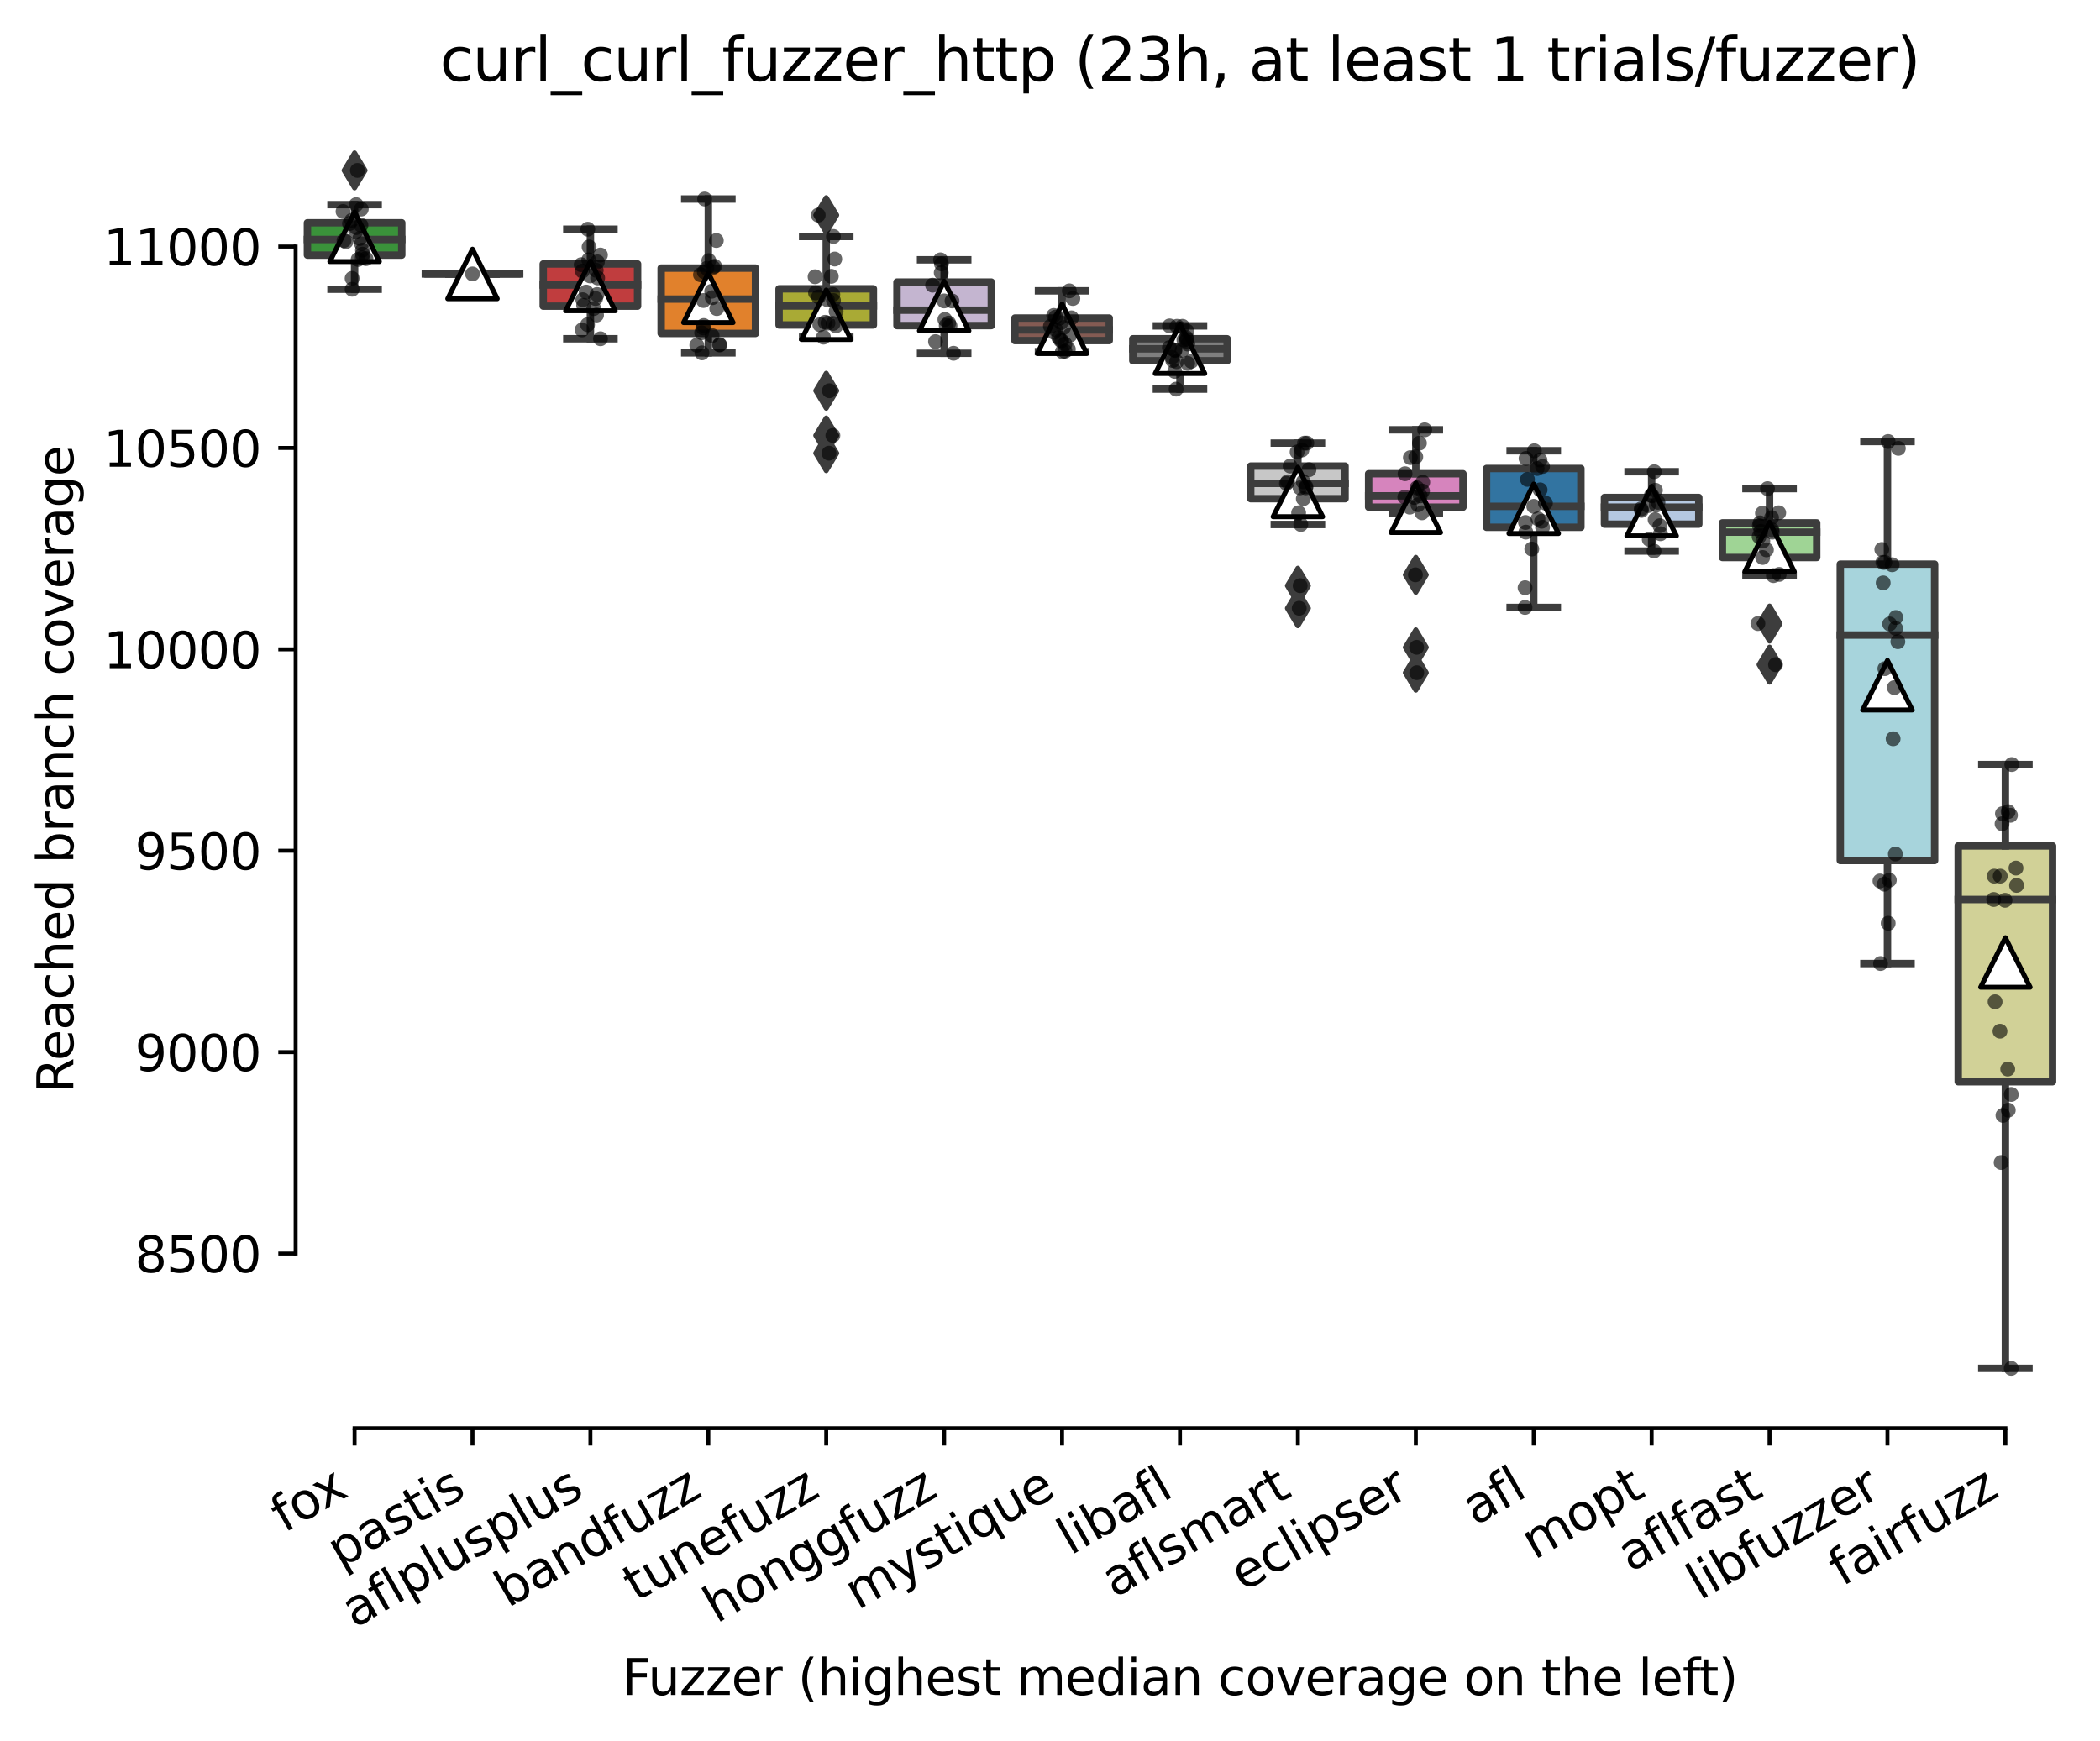 <?xml version="1.0" encoding="utf-8" standalone="no"?>
<!DOCTYPE svg PUBLIC "-//W3C//DTD SVG 1.1//EN"
  "http://www.w3.org/Graphics/SVG/1.1/DTD/svg11.dtd">
<svg xmlns:xlink="http://www.w3.org/1999/xlink" width="424.011pt" height="351.576pt" viewBox="0 0 424.011 351.576" xmlns="http://www.w3.org/2000/svg" version="1.1">
 <defs>
  <style type="text/css">*{stroke-linejoin: round; stroke-linecap: butt}</style>
 </defs>
 <g id="figure_1">
  <g id="patch_1">
   <path d="M 0 351.576 
L 424.011 351.576 
L 424.011 0 
L 0 0 
z
" style="fill: #ffffff"/>
  </g>
  <g id="axes_1">
   <g id="patch_2">
    <path d="M 59.691 288.43 
L 416.811 288.43 
L 416.811 22.318 
L 59.691 22.318 
z
" style="fill: #ffffff"/>
   </g>
   <g id="patch_3">
    <path d="M 62.071 51.517 
L 81.118 51.517 
L 81.118 44.989 
L 62.071 44.989 
L 62.071 51.517 
z
" clip-path="url(#pe8d15ac5dc)" style="fill: #3a923a; stroke: #3d3d3d; stroke-width: 1.5; stroke-linejoin: miter"/>
   </g>
   <g id="patch_4">
    <path d="M 85.879 55.32 
L 104.926 55.32 
L 104.926 55.32 
L 85.879 55.32 
L 85.879 55.32 
z
" clip-path="url(#pe8d15ac5dc)" style="fill: #bea09a; stroke: #3d3d3d; stroke-width: 1.5; stroke-linejoin: miter"/>
   </g>
   <g id="patch_5">
    <path d="M 109.687 61.827 
L 128.734 61.827 
L 128.734 53.306 
L 109.687 53.306 
L 109.687 61.827 
z
" clip-path="url(#pe8d15ac5dc)" style="fill: #c03d3e; stroke: #3d3d3d; stroke-width: 1.5; stroke-linejoin: miter"/>
   </g>
   <g id="patch_6">
    <path d="M 133.495 67.339 
L 152.542 67.339 
L 152.542 54.14 
L 133.495 54.14 
L 133.495 67.339 
z
" clip-path="url(#pe8d15ac5dc)" style="fill: #e1812c; stroke: #3d3d3d; stroke-width: 1.5; stroke-linejoin: miter"/>
   </g>
   <g id="patch_7">
    <path d="M 157.303 65.63 
L 176.35 65.63 
L 176.35 58.33 
L 157.303 58.33 
L 157.303 65.63 
z
" clip-path="url(#pe8d15ac5dc)" style="fill: #a9aa35; stroke: #3d3d3d; stroke-width: 1.5; stroke-linejoin: miter"/>
   </g>
   <g id="patch_8">
    <path d="M 181.111 65.752 
L 200.158 65.752 
L 200.158 56.967 
L 181.111 56.967 
L 181.111 65.752 
z
" clip-path="url(#pe8d15ac5dc)" style="fill: #c4b5d0; stroke: #3d3d3d; stroke-width: 1.5; stroke-linejoin: miter"/>
   </g>
   <g id="patch_9">
    <path d="M 204.919 68.782 
L 223.966 68.782 
L 223.966 64.227 
L 204.919 64.227 
L 204.919 68.782 
z
" clip-path="url(#pe8d15ac5dc)" style="fill: #845b53; stroke: #3d3d3d; stroke-width: 1.5; stroke-linejoin: miter"/>
   </g>
   <g id="patch_10">
    <path d="M 228.727 72.85 
L 247.774 72.85 
L 247.774 68.416 
L 228.727 68.416 
L 228.727 72.85 
z
" clip-path="url(#pe8d15ac5dc)" style="fill: #7f7f7f; stroke: #3d3d3d; stroke-width: 1.5; stroke-linejoin: miter"/>
   </g>
   <g id="patch_11">
    <path d="M 252.535 100.71 
L 271.582 100.71 
L 271.582 94.121 
L 252.535 94.121 
L 252.535 100.71 
z
" clip-path="url(#pe8d15ac5dc)" style="fill: #c7c7c7; stroke: #3d3d3d; stroke-width: 1.5; stroke-linejoin: miter"/>
   </g>
   <g id="patch_12">
    <path d="M 276.343 102.419 
L 295.39 102.419 
L 295.39 95.667 
L 276.343 95.667 
L 276.343 102.419 
z
" clip-path="url(#pe8d15ac5dc)" style="fill: #d684bd; stroke: #3d3d3d; stroke-width: 1.5; stroke-linejoin: miter"/>
   </g>
   <g id="patch_13">
    <path d="M 300.151 106.486 
L 319.198 106.486 
L 319.198 94.609 
L 300.151 94.609 
L 300.151 106.486 
z
" clip-path="url(#pe8d15ac5dc)" style="fill: #3274a1; stroke: #3d3d3d; stroke-width: 1.5; stroke-linejoin: miter"/>
   </g>
   <g id="patch_14">
    <path d="M 323.959 105.855 
L 343.006 105.855 
L 343.006 100.466 
L 323.959 100.466 
L 323.959 105.855 
z
" clip-path="url(#pe8d15ac5dc)" style="fill: #b5c8e1; stroke: #3d3d3d; stroke-width: 1.5; stroke-linejoin: miter"/>
   </g>
   <g id="patch_15">
    <path d="M 347.767 112.587 
L 366.814 112.587 
L 366.814 105.591 
L 347.767 105.591 
L 347.767 112.587 
z
" clip-path="url(#pe8d15ac5dc)" style="fill: #9fd495; stroke: #3d3d3d; stroke-width: 1.5; stroke-linejoin: miter"/>
   </g>
   <g id="patch_16">
    <path d="M 371.575 173.778 
L 390.622 173.778 
L 390.622 113.929 
L 371.575 113.929 
L 371.575 173.778 
z
" clip-path="url(#pe8d15ac5dc)" style="fill: #a7d4dc; stroke: #3d3d3d; stroke-width: 1.5; stroke-linejoin: miter"/>
   </g>
   <g id="patch_17">
    <path d="M 395.383 218.457 
L 414.43 218.457 
L 414.43 170.83 
L 395.383 170.83 
L 395.383 218.457 
z
" clip-path="url(#pe8d15ac5dc)" style="fill: #d1d197; stroke: #3d3d3d; stroke-width: 1.5; stroke-linejoin: miter"/>
   </g>
   <g id="matplotlib.axis_1">
    <g id="xtick_1">
     <g id="line2d_1">
      <defs>
       <path id="mdc389707c4" d="M 0 0 
L 0 3.5 
" style="stroke: #000000; stroke-width: 0.8"/>
      </defs>
      <g>
       <use xlink:href="#mdc389707c4" x="71.595" y="288.43" style="stroke: #000000; stroke-width: 0.8"/>
      </g>
     </g>
     <g id="text_1">
      <!-- fox -->
      <g transform="translate(57.352 309.633) rotate(-30) scale(0.1 -0.1)">
       <defs>
        <path id="DejaVuSans-66" d="M 2375 4863 
L 2375 4384 
L 1825 4384 
Q 1516 4384 1395 4259 
Q 1275 4134 1275 3809 
L 1275 3500 
L 2222 3500 
L 2222 3053 
L 1275 3053 
L 1275 0 
L 697 0 
L 697 3053 
L 147 3053 
L 147 3500 
L 697 3500 
L 697 3744 
Q 697 4328 969 4595 
Q 1241 4863 1831 4863 
L 2375 4863 
z
" transform="scale(0.016)"/>
        <path id="DejaVuSans-6f" d="M 1959 3097 
Q 1497 3097 1228 2736 
Q 959 2375 959 1747 
Q 959 1119 1226 758 
Q 1494 397 1959 397 
Q 2419 397 2687 759 
Q 2956 1122 2956 1747 
Q 2956 2369 2687 2733 
Q 2419 3097 1959 3097 
z
M 1959 3584 
Q 2709 3584 3137 3096 
Q 3566 2609 3566 1747 
Q 3566 888 3137 398 
Q 2709 -91 1959 -91 
Q 1206 -91 779 398 
Q 353 888 353 1747 
Q 353 2609 779 3096 
Q 1206 3584 1959 3584 
z
" transform="scale(0.016)"/>
        <path id="DejaVuSans-78" d="M 3513 3500 
L 2247 1797 
L 3578 0 
L 2900 0 
L 1881 1375 
L 863 0 
L 184 0 
L 1544 1831 
L 300 3500 
L 978 3500 
L 1906 2253 
L 2834 3500 
L 3513 3500 
z
" transform="scale(0.016)"/>
       </defs>
       <use xlink:href="#DejaVuSans-66"/>
       <use xlink:href="#DejaVuSans-6f" x="35.205"/>
       <use xlink:href="#DejaVuSans-78" x="93.262"/>
      </g>
     </g>
    </g>
    <g id="xtick_2">
     <g id="line2d_2">
      <g>
       <use xlink:href="#mdc389707c4" x="95.403" y="288.43" style="stroke: #000000; stroke-width: 0.8"/>
      </g>
     </g>
     <g id="text_2">
      <!-- pastis -->
      <g transform="translate(68.734 316.807) rotate(-30) scale(0.1 -0.1)">
       <defs>
        <path id="DejaVuSans-70" d="M 1159 525 
L 1159 -1331 
L 581 -1331 
L 581 3500 
L 1159 3500 
L 1159 2969 
Q 1341 3281 1617 3432 
Q 1894 3584 2278 3584 
Q 2916 3584 3314 3078 
Q 3713 2572 3713 1747 
Q 3713 922 3314 415 
Q 2916 -91 2278 -91 
Q 1894 -91 1617 61 
Q 1341 213 1159 525 
z
M 3116 1747 
Q 3116 2381 2855 2742 
Q 2594 3103 2138 3103 
Q 1681 3103 1420 2742 
Q 1159 2381 1159 1747 
Q 1159 1113 1420 752 
Q 1681 391 2138 391 
Q 2594 391 2855 752 
Q 3116 1113 3116 1747 
z
" transform="scale(0.016)"/>
        <path id="DejaVuSans-61" d="M 2194 1759 
Q 1497 1759 1228 1600 
Q 959 1441 959 1056 
Q 959 750 1161 570 
Q 1363 391 1709 391 
Q 2188 391 2477 730 
Q 2766 1069 2766 1631 
L 2766 1759 
L 2194 1759 
z
M 3341 1997 
L 3341 0 
L 2766 0 
L 2766 531 
Q 2569 213 2275 61 
Q 1981 -91 1556 -91 
Q 1019 -91 701 211 
Q 384 513 384 1019 
Q 384 1609 779 1909 
Q 1175 2209 1959 2209 
L 2766 2209 
L 2766 2266 
Q 2766 2663 2505 2880 
Q 2244 3097 1772 3097 
Q 1472 3097 1187 3025 
Q 903 2953 641 2809 
L 641 3341 
Q 956 3463 1253 3523 
Q 1550 3584 1831 3584 
Q 2591 3584 2966 3190 
Q 3341 2797 3341 1997 
z
" transform="scale(0.016)"/>
        <path id="DejaVuSans-73" d="M 2834 3397 
L 2834 2853 
Q 2591 2978 2328 3040 
Q 2066 3103 1784 3103 
Q 1356 3103 1142 2972 
Q 928 2841 928 2578 
Q 928 2378 1081 2264 
Q 1234 2150 1697 2047 
L 1894 2003 
Q 2506 1872 2764 1633 
Q 3022 1394 3022 966 
Q 3022 478 2636 193 
Q 2250 -91 1575 -91 
Q 1294 -91 989 -36 
Q 684 19 347 128 
L 347 722 
Q 666 556 975 473 
Q 1284 391 1588 391 
Q 1994 391 2212 530 
Q 2431 669 2431 922 
Q 2431 1156 2273 1281 
Q 2116 1406 1581 1522 
L 1381 1569 
Q 847 1681 609 1914 
Q 372 2147 372 2553 
Q 372 3047 722 3315 
Q 1072 3584 1716 3584 
Q 2034 3584 2315 3537 
Q 2597 3491 2834 3397 
z
" transform="scale(0.016)"/>
        <path id="DejaVuSans-74" d="M 1172 4494 
L 1172 3500 
L 2356 3500 
L 2356 3053 
L 1172 3053 
L 1172 1153 
Q 1172 725 1289 603 
Q 1406 481 1766 481 
L 2356 481 
L 2356 0 
L 1766 0 
Q 1100 0 847 248 
Q 594 497 594 1153 
L 594 3053 
L 172 3053 
L 172 3500 
L 594 3500 
L 594 4494 
L 1172 4494 
z
" transform="scale(0.016)"/>
        <path id="DejaVuSans-69" d="M 603 3500 
L 1178 3500 
L 1178 0 
L 603 0 
L 603 3500 
z
M 603 4863 
L 1178 4863 
L 1178 4134 
L 603 4134 
L 603 4863 
z
" transform="scale(0.016)"/>
       </defs>
       <use xlink:href="#DejaVuSans-70"/>
       <use xlink:href="#DejaVuSans-61" x="63.477"/>
       <use xlink:href="#DejaVuSans-73" x="124.756"/>
       <use xlink:href="#DejaVuSans-74" x="176.855"/>
       <use xlink:href="#DejaVuSans-69" x="216.064"/>
       <use xlink:href="#DejaVuSans-73" x="243.848"/>
      </g>
     </g>
    </g>
    <g id="xtick_3">
     <g id="line2d_3">
      <g>
       <use xlink:href="#mdc389707c4" x="119.211" y="288.43" style="stroke: #000000; stroke-width: 0.8"/>
      </g>
     </g>
     <g id="text_3">
      <!-- aflplusplus -->
      <g transform="translate(71.602 328.897) rotate(-30) scale(0.1 -0.1)">
       <defs>
        <path id="DejaVuSans-6c" d="M 603 4863 
L 1178 4863 
L 1178 0 
L 603 0 
L 603 4863 
z
" transform="scale(0.016)"/>
        <path id="DejaVuSans-75" d="M 544 1381 
L 544 3500 
L 1119 3500 
L 1119 1403 
Q 1119 906 1312 657 
Q 1506 409 1894 409 
Q 2359 409 2629 706 
Q 2900 1003 2900 1516 
L 2900 3500 
L 3475 3500 
L 3475 0 
L 2900 0 
L 2900 538 
Q 2691 219 2414 64 
Q 2138 -91 1772 -91 
Q 1169 -91 856 284 
Q 544 659 544 1381 
z
M 1991 3584 
L 1991 3584 
z
" transform="scale(0.016)"/>
       </defs>
       <use xlink:href="#DejaVuSans-61"/>
       <use xlink:href="#DejaVuSans-66" x="61.279"/>
       <use xlink:href="#DejaVuSans-6c" x="96.484"/>
       <use xlink:href="#DejaVuSans-70" x="124.268"/>
       <use xlink:href="#DejaVuSans-6c" x="187.744"/>
       <use xlink:href="#DejaVuSans-75" x="215.527"/>
       <use xlink:href="#DejaVuSans-73" x="278.906"/>
       <use xlink:href="#DejaVuSans-70" x="331.006"/>
       <use xlink:href="#DejaVuSans-6c" x="394.482"/>
       <use xlink:href="#DejaVuSans-75" x="422.266"/>
       <use xlink:href="#DejaVuSans-73" x="485.645"/>
      </g>
     </g>
    </g>
    <g id="xtick_4">
     <g id="line2d_4">
      <g>
       <use xlink:href="#mdc389707c4" x="143.019" y="288.43" style="stroke: #000000; stroke-width: 0.8"/>
      </g>
     </g>
     <g id="text_4">
      <!-- bandfuzz -->
      <g transform="translate(102.56 324.769) rotate(-30) scale(0.1 -0.1)">
       <defs>
        <path id="DejaVuSans-62" d="M 3116 1747 
Q 3116 2381 2855 2742 
Q 2594 3103 2138 3103 
Q 1681 3103 1420 2742 
Q 1159 2381 1159 1747 
Q 1159 1113 1420 752 
Q 1681 391 2138 391 
Q 2594 391 2855 752 
Q 3116 1113 3116 1747 
z
M 1159 2969 
Q 1341 3281 1617 3432 
Q 1894 3584 2278 3584 
Q 2916 3584 3314 3078 
Q 3713 2572 3713 1747 
Q 3713 922 3314 415 
Q 2916 -91 2278 -91 
Q 1894 -91 1617 61 
Q 1341 213 1159 525 
L 1159 0 
L 581 0 
L 581 4863 
L 1159 4863 
L 1159 2969 
z
" transform="scale(0.016)"/>
        <path id="DejaVuSans-6e" d="M 3513 2113 
L 3513 0 
L 2938 0 
L 2938 2094 
Q 2938 2591 2744 2837 
Q 2550 3084 2163 3084 
Q 1697 3084 1428 2787 
Q 1159 2491 1159 1978 
L 1159 0 
L 581 0 
L 581 3500 
L 1159 3500 
L 1159 2956 
Q 1366 3272 1645 3428 
Q 1925 3584 2291 3584 
Q 2894 3584 3203 3211 
Q 3513 2838 3513 2113 
z
" transform="scale(0.016)"/>
        <path id="DejaVuSans-64" d="M 2906 2969 
L 2906 4863 
L 3481 4863 
L 3481 0 
L 2906 0 
L 2906 525 
Q 2725 213 2448 61 
Q 2172 -91 1784 -91 
Q 1150 -91 751 415 
Q 353 922 353 1747 
Q 353 2572 751 3078 
Q 1150 3584 1784 3584 
Q 2172 3584 2448 3432 
Q 2725 3281 2906 2969 
z
M 947 1747 
Q 947 1113 1208 752 
Q 1469 391 1925 391 
Q 2381 391 2643 752 
Q 2906 1113 2906 1747 
Q 2906 2381 2643 2742 
Q 2381 3103 1925 3103 
Q 1469 3103 1208 2742 
Q 947 2381 947 1747 
z
" transform="scale(0.016)"/>
        <path id="DejaVuSans-7a" d="M 353 3500 
L 3084 3500 
L 3084 2975 
L 922 459 
L 3084 459 
L 3084 0 
L 275 0 
L 275 525 
L 2438 3041 
L 353 3041 
L 353 3500 
z
" transform="scale(0.016)"/>
       </defs>
       <use xlink:href="#DejaVuSans-62"/>
       <use xlink:href="#DejaVuSans-61" x="63.477"/>
       <use xlink:href="#DejaVuSans-6e" x="124.756"/>
       <use xlink:href="#DejaVuSans-64" x="188.135"/>
       <use xlink:href="#DejaVuSans-66" x="251.611"/>
       <use xlink:href="#DejaVuSans-75" x="286.816"/>
       <use xlink:href="#DejaVuSans-7a" x="350.195"/>
       <use xlink:href="#DejaVuSans-7a" x="402.686"/>
      </g>
     </g>
    </g>
    <g id="xtick_5">
     <g id="line2d_5">
      <g>
       <use xlink:href="#mdc389707c4" x="166.827" y="288.43" style="stroke: #000000; stroke-width: 0.8"/>
      </g>
     </g>
     <g id="text_5">
      <!-- tunefuzz -->
      <g transform="translate(128.458 323.562) rotate(-30) scale(0.1 -0.1)">
       <defs>
        <path id="DejaVuSans-65" d="M 3597 1894 
L 3597 1613 
L 953 1613 
Q 991 1019 1311 708 
Q 1631 397 2203 397 
Q 2534 397 2845 478 
Q 3156 559 3463 722 
L 3463 178 
Q 3153 47 2828 -22 
Q 2503 -91 2169 -91 
Q 1331 -91 842 396 
Q 353 884 353 1716 
Q 353 2575 817 3079 
Q 1281 3584 2069 3584 
Q 2775 3584 3186 3129 
Q 3597 2675 3597 1894 
z
M 3022 2063 
Q 3016 2534 2758 2815 
Q 2500 3097 2075 3097 
Q 1594 3097 1305 2825 
Q 1016 2553 972 2059 
L 3022 2063 
z
" transform="scale(0.016)"/>
       </defs>
       <use xlink:href="#DejaVuSans-74"/>
       <use xlink:href="#DejaVuSans-75" x="39.209"/>
       <use xlink:href="#DejaVuSans-6e" x="102.588"/>
       <use xlink:href="#DejaVuSans-65" x="165.967"/>
       <use xlink:href="#DejaVuSans-66" x="227.49"/>
       <use xlink:href="#DejaVuSans-75" x="262.695"/>
       <use xlink:href="#DejaVuSans-7a" x="326.074"/>
       <use xlink:href="#DejaVuSans-7a" x="378.564"/>
      </g>
     </g>
    </g>
    <g id="xtick_6">
     <g id="line2d_6">
      <g>
       <use xlink:href="#mdc389707c4" x="190.635" y="288.43" style="stroke: #000000; stroke-width: 0.8"/>
      </g>
     </g>
     <g id="text_6">
      <!-- honggfuzz -->
      <g transform="translate(144.695 327.933) rotate(-30) scale(0.1 -0.1)">
       <defs>
        <path id="DejaVuSans-68" d="M 3513 2113 
L 3513 0 
L 2938 0 
L 2938 2094 
Q 2938 2591 2744 2837 
Q 2550 3084 2163 3084 
Q 1697 3084 1428 2787 
Q 1159 2491 1159 1978 
L 1159 0 
L 581 0 
L 581 4863 
L 1159 4863 
L 1159 2956 
Q 1366 3272 1645 3428 
Q 1925 3584 2291 3584 
Q 2894 3584 3203 3211 
Q 3513 2838 3513 2113 
z
" transform="scale(0.016)"/>
        <path id="DejaVuSans-67" d="M 2906 1791 
Q 2906 2416 2648 2759 
Q 2391 3103 1925 3103 
Q 1463 3103 1205 2759 
Q 947 2416 947 1791 
Q 947 1169 1205 825 
Q 1463 481 1925 481 
Q 2391 481 2648 825 
Q 2906 1169 2906 1791 
z
M 3481 434 
Q 3481 -459 3084 -895 
Q 2688 -1331 1869 -1331 
Q 1566 -1331 1297 -1286 
Q 1028 -1241 775 -1147 
L 775 -588 
Q 1028 -725 1275 -790 
Q 1522 -856 1778 -856 
Q 2344 -856 2625 -561 
Q 2906 -266 2906 331 
L 2906 616 
Q 2728 306 2450 153 
Q 2172 0 1784 0 
Q 1141 0 747 490 
Q 353 981 353 1791 
Q 353 2603 747 3093 
Q 1141 3584 1784 3584 
Q 2172 3584 2450 3431 
Q 2728 3278 2906 2969 
L 2906 3500 
L 3481 3500 
L 3481 434 
z
" transform="scale(0.016)"/>
       </defs>
       <use xlink:href="#DejaVuSans-68"/>
       <use xlink:href="#DejaVuSans-6f" x="63.379"/>
       <use xlink:href="#DejaVuSans-6e" x="124.561"/>
       <use xlink:href="#DejaVuSans-67" x="187.939"/>
       <use xlink:href="#DejaVuSans-67" x="251.416"/>
       <use xlink:href="#DejaVuSans-66" x="314.893"/>
       <use xlink:href="#DejaVuSans-75" x="350.098"/>
       <use xlink:href="#DejaVuSans-7a" x="413.477"/>
       <use xlink:href="#DejaVuSans-7a" x="465.967"/>
      </g>
     </g>
    </g>
    <g id="xtick_7">
     <g id="line2d_7">
      <g>
       <use xlink:href="#mdc389707c4" x="214.443" y="288.43" style="stroke: #000000; stroke-width: 0.8"/>
      </g>
     </g>
     <g id="text_7">
      <!-- mystique -->
      <g transform="translate(173.214 325.214) rotate(-30) scale(0.1 -0.1)">
       <defs>
        <path id="DejaVuSans-6d" d="M 3328 2828 
Q 3544 3216 3844 3400 
Q 4144 3584 4550 3584 
Q 5097 3584 5394 3201 
Q 5691 2819 5691 2113 
L 5691 0 
L 5113 0 
L 5113 2094 
Q 5113 2597 4934 2840 
Q 4756 3084 4391 3084 
Q 3944 3084 3684 2787 
Q 3425 2491 3425 1978 
L 3425 0 
L 2847 0 
L 2847 2094 
Q 2847 2600 2669 2842 
Q 2491 3084 2119 3084 
Q 1678 3084 1418 2786 
Q 1159 2488 1159 1978 
L 1159 0 
L 581 0 
L 581 3500 
L 1159 3500 
L 1159 2956 
Q 1356 3278 1631 3431 
Q 1906 3584 2284 3584 
Q 2666 3584 2933 3390 
Q 3200 3197 3328 2828 
z
" transform="scale(0.016)"/>
        <path id="DejaVuSans-79" d="M 2059 -325 
Q 1816 -950 1584 -1140 
Q 1353 -1331 966 -1331 
L 506 -1331 
L 506 -850 
L 844 -850 
Q 1081 -850 1212 -737 
Q 1344 -625 1503 -206 
L 1606 56 
L 191 3500 
L 800 3500 
L 1894 763 
L 2988 3500 
L 3597 3500 
L 2059 -325 
z
" transform="scale(0.016)"/>
        <path id="DejaVuSans-71" d="M 947 1747 
Q 947 1113 1208 752 
Q 1469 391 1925 391 
Q 2381 391 2643 752 
Q 2906 1113 2906 1747 
Q 2906 2381 2643 2742 
Q 2381 3103 1925 3103 
Q 1469 3103 1208 2742 
Q 947 2381 947 1747 
z
M 2906 525 
Q 2725 213 2448 61 
Q 2172 -91 1784 -91 
Q 1150 -91 751 415 
Q 353 922 353 1747 
Q 353 2572 751 3078 
Q 1150 3584 1784 3584 
Q 2172 3584 2448 3432 
Q 2725 3281 2906 2969 
L 2906 3500 
L 3481 3500 
L 3481 -1331 
L 2906 -1331 
L 2906 525 
z
" transform="scale(0.016)"/>
       </defs>
       <use xlink:href="#DejaVuSans-6d"/>
       <use xlink:href="#DejaVuSans-79" x="97.412"/>
       <use xlink:href="#DejaVuSans-73" x="156.592"/>
       <use xlink:href="#DejaVuSans-74" x="208.691"/>
       <use xlink:href="#DejaVuSans-69" x="247.9"/>
       <use xlink:href="#DejaVuSans-71" x="275.684"/>
       <use xlink:href="#DejaVuSans-75" x="339.16"/>
       <use xlink:href="#DejaVuSans-65" x="402.539"/>
      </g>
     </g>
    </g>
    <g id="xtick_8">
     <g id="line2d_8">
      <g>
       <use xlink:href="#mdc389707c4" x="238.251" y="288.43" style="stroke: #000000; stroke-width: 0.8"/>
      </g>
     </g>
     <g id="text_8">
      <!-- libafl -->
      <g transform="translate(216.139 314.176) rotate(-30) scale(0.1 -0.1)">
       <use xlink:href="#DejaVuSans-6c"/>
       <use xlink:href="#DejaVuSans-69" x="27.783"/>
       <use xlink:href="#DejaVuSans-62" x="55.566"/>
       <use xlink:href="#DejaVuSans-61" x="119.043"/>
       <use xlink:href="#DejaVuSans-66" x="180.322"/>
       <use xlink:href="#DejaVuSans-6c" x="215.527"/>
      </g>
     </g>
    </g>
    <g id="xtick_9">
     <g id="line2d_9">
      <g>
       <use xlink:href="#mdc389707c4" x="262.059" y="288.43" style="stroke: #000000; stroke-width: 0.8"/>
      </g>
     </g>
     <g id="text_9">
      <!-- aflsmart -->
      <g transform="translate(225.048 322.779) rotate(-30) scale(0.1 -0.1)">
       <defs>
        <path id="DejaVuSans-72" d="M 2631 2963 
Q 2534 3019 2420 3045 
Q 2306 3072 2169 3072 
Q 1681 3072 1420 2755 
Q 1159 2438 1159 1844 
L 1159 0 
L 581 0 
L 581 3500 
L 1159 3500 
L 1159 2956 
Q 1341 3275 1631 3429 
Q 1922 3584 2338 3584 
Q 2397 3584 2469 3576 
Q 2541 3569 2628 3553 
L 2631 2963 
z
" transform="scale(0.016)"/>
       </defs>
       <use xlink:href="#DejaVuSans-61"/>
       <use xlink:href="#DejaVuSans-66" x="61.279"/>
       <use xlink:href="#DejaVuSans-6c" x="96.484"/>
       <use xlink:href="#DejaVuSans-73" x="124.268"/>
       <use xlink:href="#DejaVuSans-6d" x="176.367"/>
       <use xlink:href="#DejaVuSans-61" x="273.779"/>
       <use xlink:href="#DejaVuSans-72" x="335.059"/>
       <use xlink:href="#DejaVuSans-74" x="376.172"/>
      </g>
     </g>
    </g>
    <g id="xtick_10">
     <g id="line2d_10">
      <g>
       <use xlink:href="#mdc389707c4" x="285.867" y="288.43" style="stroke: #000000; stroke-width: 0.8"/>
      </g>
     </g>
     <g id="text_10">
      <!-- eclipser -->
      <g transform="translate(251.026 321.525) rotate(-30) scale(0.1 -0.1)">
       <defs>
        <path id="DejaVuSans-63" d="M 3122 3366 
L 3122 2828 
Q 2878 2963 2633 3030 
Q 2388 3097 2138 3097 
Q 1578 3097 1268 2742 
Q 959 2388 959 1747 
Q 959 1106 1268 751 
Q 1578 397 2138 397 
Q 2388 397 2633 464 
Q 2878 531 3122 666 
L 3122 134 
Q 2881 22 2623 -34 
Q 2366 -91 2075 -91 
Q 1284 -91 818 406 
Q 353 903 353 1747 
Q 353 2603 823 3093 
Q 1294 3584 2113 3584 
Q 2378 3584 2631 3529 
Q 2884 3475 3122 3366 
z
" transform="scale(0.016)"/>
       </defs>
       <use xlink:href="#DejaVuSans-65"/>
       <use xlink:href="#DejaVuSans-63" x="61.523"/>
       <use xlink:href="#DejaVuSans-6c" x="116.504"/>
       <use xlink:href="#DejaVuSans-69" x="144.287"/>
       <use xlink:href="#DejaVuSans-70" x="172.07"/>
       <use xlink:href="#DejaVuSans-73" x="235.547"/>
       <use xlink:href="#DejaVuSans-65" x="287.646"/>
       <use xlink:href="#DejaVuSans-72" x="349.17"/>
      </g>
     </g>
    </g>
    <g id="xtick_11">
     <g id="line2d_11">
      <g>
       <use xlink:href="#mdc389707c4" x="309.675" y="288.43" style="stroke: #000000; stroke-width: 0.8"/>
      </g>
     </g>
     <g id="text_11">
      <!-- afl -->
      <g transform="translate(297.873 308.224) rotate(-30) scale(0.1 -0.1)">
       <use xlink:href="#DejaVuSans-61"/>
       <use xlink:href="#DejaVuSans-66" x="61.279"/>
       <use xlink:href="#DejaVuSans-6c" x="96.484"/>
      </g>
     </g>
    </g>
    <g id="xtick_12">
     <g id="line2d_12">
      <g>
       <use xlink:href="#mdc389707c4" x="333.483" y="288.43" style="stroke: #000000; stroke-width: 0.8"/>
      </g>
     </g>
     <g id="text_12">
      <!-- mopt -->
      <g transform="translate(309.815 315.075) rotate(-30) scale(0.1 -0.1)">
       <use xlink:href="#DejaVuSans-6d"/>
       <use xlink:href="#DejaVuSans-6f" x="97.412"/>
       <use xlink:href="#DejaVuSans-70" x="158.594"/>
       <use xlink:href="#DejaVuSans-74" x="222.07"/>
      </g>
     </g>
    </g>
    <g id="xtick_13">
     <g id="line2d_13">
      <g>
       <use xlink:href="#mdc389707c4" x="357.291" y="288.43" style="stroke: #000000; stroke-width: 0.8"/>
      </g>
     </g>
     <g id="text_13">
      <!-- aflfast -->
      <g transform="translate(329.227 317.613) rotate(-30) scale(0.1 -0.1)">
       <use xlink:href="#DejaVuSans-61"/>
       <use xlink:href="#DejaVuSans-66" x="61.279"/>
       <use xlink:href="#DejaVuSans-6c" x="96.484"/>
       <use xlink:href="#DejaVuSans-66" x="124.268"/>
       <use xlink:href="#DejaVuSans-61" x="159.473"/>
       <use xlink:href="#DejaVuSans-73" x="220.752"/>
       <use xlink:href="#DejaVuSans-74" x="272.852"/>
      </g>
     </g>
    </g>
    <g id="xtick_14">
     <g id="line2d_14">
      <g>
       <use xlink:href="#mdc389707c4" x="381.099" y="288.43" style="stroke: #000000; stroke-width: 0.8"/>
      </g>
     </g>
     <g id="text_14">
      <!-- libfuzzer -->
      <g transform="translate(343.232 323.272) rotate(-30) scale(0.1 -0.1)">
       <use xlink:href="#DejaVuSans-6c"/>
       <use xlink:href="#DejaVuSans-69" x="27.783"/>
       <use xlink:href="#DejaVuSans-62" x="55.566"/>
       <use xlink:href="#DejaVuSans-66" x="119.043"/>
       <use xlink:href="#DejaVuSans-75" x="154.248"/>
       <use xlink:href="#DejaVuSans-7a" x="217.627"/>
       <use xlink:href="#DejaVuSans-7a" x="270.117"/>
       <use xlink:href="#DejaVuSans-65" x="322.607"/>
       <use xlink:href="#DejaVuSans-72" x="384.131"/>
      </g>
     </g>
    </g>
    <g id="xtick_15">
     <g id="line2d_15">
      <g>
       <use xlink:href="#mdc389707c4" x="404.907" y="288.43" style="stroke: #000000; stroke-width: 0.8"/>
      </g>
     </g>
     <g id="text_15">
      <!-- fairfuzz -->
      <g transform="translate(371.917 320.457) rotate(-30) scale(0.1 -0.1)">
       <use xlink:href="#DejaVuSans-66"/>
       <use xlink:href="#DejaVuSans-61" x="35.205"/>
       <use xlink:href="#DejaVuSans-69" x="96.484"/>
       <use xlink:href="#DejaVuSans-72" x="124.268"/>
       <use xlink:href="#DejaVuSans-66" x="165.381"/>
       <use xlink:href="#DejaVuSans-75" x="200.586"/>
       <use xlink:href="#DejaVuSans-7a" x="263.965"/>
       <use xlink:href="#DejaVuSans-7a" x="316.455"/>
      </g>
     </g>
    </g>
    <g id="text_16">
     <!-- Fuzzer (highest median coverage on the left) -->
     <g transform="translate(125.633 342.297) scale(0.1 -0.1)">
      <defs>
       <path id="DejaVuSans-46" d="M 628 4666 
L 3309 4666 
L 3309 4134 
L 1259 4134 
L 1259 2759 
L 3109 2759 
L 3109 2228 
L 1259 2228 
L 1259 0 
L 628 0 
L 628 4666 
z
" transform="scale(0.016)"/>
       <path id="DejaVuSans-20" transform="scale(0.016)"/>
       <path id="DejaVuSans-28" d="M 1984 4856 
Q 1566 4138 1362 3434 
Q 1159 2731 1159 2009 
Q 1159 1288 1364 580 
Q 1569 -128 1984 -844 
L 1484 -844 
Q 1016 -109 783 600 
Q 550 1309 550 2009 
Q 550 2706 781 3412 
Q 1013 4119 1484 4856 
L 1984 4856 
z
" transform="scale(0.016)"/>
       <path id="DejaVuSans-76" d="M 191 3500 
L 800 3500 
L 1894 563 
L 2988 3500 
L 3597 3500 
L 2284 0 
L 1503 0 
L 191 3500 
z
" transform="scale(0.016)"/>
       <path id="DejaVuSans-29" d="M 513 4856 
L 1013 4856 
Q 1481 4119 1714 3412 
Q 1947 2706 1947 2009 
Q 1947 1309 1714 600 
Q 1481 -109 1013 -844 
L 513 -844 
Q 928 -128 1133 580 
Q 1338 1288 1338 2009 
Q 1338 2731 1133 3434 
Q 928 4138 513 4856 
z
" transform="scale(0.016)"/>
      </defs>
      <use xlink:href="#DejaVuSans-46"/>
      <use xlink:href="#DejaVuSans-75" x="52.02"/>
      <use xlink:href="#DejaVuSans-7a" x="115.398"/>
      <use xlink:href="#DejaVuSans-7a" x="167.889"/>
      <use xlink:href="#DejaVuSans-65" x="220.379"/>
      <use xlink:href="#DejaVuSans-72" x="281.902"/>
      <use xlink:href="#DejaVuSans-20" x="323.016"/>
      <use xlink:href="#DejaVuSans-28" x="354.803"/>
      <use xlink:href="#DejaVuSans-68" x="393.816"/>
      <use xlink:href="#DejaVuSans-69" x="457.195"/>
      <use xlink:href="#DejaVuSans-67" x="484.979"/>
      <use xlink:href="#DejaVuSans-68" x="548.455"/>
      <use xlink:href="#DejaVuSans-65" x="611.834"/>
      <use xlink:href="#DejaVuSans-73" x="673.357"/>
      <use xlink:href="#DejaVuSans-74" x="725.457"/>
      <use xlink:href="#DejaVuSans-20" x="764.666"/>
      <use xlink:href="#DejaVuSans-6d" x="796.453"/>
      <use xlink:href="#DejaVuSans-65" x="893.865"/>
      <use xlink:href="#DejaVuSans-64" x="955.389"/>
      <use xlink:href="#DejaVuSans-69" x="1018.865"/>
      <use xlink:href="#DejaVuSans-61" x="1046.648"/>
      <use xlink:href="#DejaVuSans-6e" x="1107.928"/>
      <use xlink:href="#DejaVuSans-20" x="1171.307"/>
      <use xlink:href="#DejaVuSans-63" x="1203.094"/>
      <use xlink:href="#DejaVuSans-6f" x="1258.074"/>
      <use xlink:href="#DejaVuSans-76" x="1319.256"/>
      <use xlink:href="#DejaVuSans-65" x="1378.436"/>
      <use xlink:href="#DejaVuSans-72" x="1439.959"/>
      <use xlink:href="#DejaVuSans-61" x="1481.072"/>
      <use xlink:href="#DejaVuSans-67" x="1542.352"/>
      <use xlink:href="#DejaVuSans-65" x="1605.828"/>
      <use xlink:href="#DejaVuSans-20" x="1667.352"/>
      <use xlink:href="#DejaVuSans-6f" x="1699.139"/>
      <use xlink:href="#DejaVuSans-6e" x="1760.32"/>
      <use xlink:href="#DejaVuSans-20" x="1823.699"/>
      <use xlink:href="#DejaVuSans-74" x="1855.486"/>
      <use xlink:href="#DejaVuSans-68" x="1894.695"/>
      <use xlink:href="#DejaVuSans-65" x="1958.074"/>
      <use xlink:href="#DejaVuSans-20" x="2019.598"/>
      <use xlink:href="#DejaVuSans-6c" x="2051.385"/>
      <use xlink:href="#DejaVuSans-65" x="2079.168"/>
      <use xlink:href="#DejaVuSans-66" x="2140.691"/>
      <use xlink:href="#DejaVuSans-74" x="2174.146"/>
      <use xlink:href="#DejaVuSans-29" x="2213.355"/>
     </g>
    </g>
   </g>
   <g id="matplotlib.axis_2">
    <g id="ytick_1">
     <g id="line2d_16">
      <defs>
       <path id="m552b773082" d="M 0 0 
L -3.5 0 
" style="stroke: #000000; stroke-width: 0.8"/>
      </defs>
      <g>
       <use xlink:href="#m552b773082" x="59.691" y="253.151" style="stroke: #000000; stroke-width: 0.8"/>
      </g>
     </g>
     <g id="text_17">
      <!-- 8500 -->
      <g transform="translate(27.241 256.95) scale(0.1 -0.1)">
       <defs>
        <path id="DejaVuSans-38" d="M 2034 2216 
Q 1584 2216 1326 1975 
Q 1069 1734 1069 1313 
Q 1069 891 1326 650 
Q 1584 409 2034 409 
Q 2484 409 2743 651 
Q 3003 894 3003 1313 
Q 3003 1734 2745 1975 
Q 2488 2216 2034 2216 
z
M 1403 2484 
Q 997 2584 770 2862 
Q 544 3141 544 3541 
Q 544 4100 942 4425 
Q 1341 4750 2034 4750 
Q 2731 4750 3128 4425 
Q 3525 4100 3525 3541 
Q 3525 3141 3298 2862 
Q 3072 2584 2669 2484 
Q 3125 2378 3379 2068 
Q 3634 1759 3634 1313 
Q 3634 634 3220 271 
Q 2806 -91 2034 -91 
Q 1263 -91 848 271 
Q 434 634 434 1313 
Q 434 1759 690 2068 
Q 947 2378 1403 2484 
z
M 1172 3481 
Q 1172 3119 1398 2916 
Q 1625 2713 2034 2713 
Q 2441 2713 2670 2916 
Q 2900 3119 2900 3481 
Q 2900 3844 2670 4047 
Q 2441 4250 2034 4250 
Q 1625 4250 1398 4047 
Q 1172 3844 1172 3481 
z
" transform="scale(0.016)"/>
        <path id="DejaVuSans-35" d="M 691 4666 
L 3169 4666 
L 3169 4134 
L 1269 4134 
L 1269 2991 
Q 1406 3038 1543 3061 
Q 1681 3084 1819 3084 
Q 2600 3084 3056 2656 
Q 3513 2228 3513 1497 
Q 3513 744 3044 326 
Q 2575 -91 1722 -91 
Q 1428 -91 1123 -41 
Q 819 9 494 109 
L 494 744 
Q 775 591 1075 516 
Q 1375 441 1709 441 
Q 2250 441 2565 725 
Q 2881 1009 2881 1497 
Q 2881 1984 2565 2268 
Q 2250 2553 1709 2553 
Q 1456 2553 1204 2497 
Q 953 2441 691 2322 
L 691 4666 
z
" transform="scale(0.016)"/>
        <path id="DejaVuSans-30" d="M 2034 4250 
Q 1547 4250 1301 3770 
Q 1056 3291 1056 2328 
Q 1056 1369 1301 889 
Q 1547 409 2034 409 
Q 2525 409 2770 889 
Q 3016 1369 3016 2328 
Q 3016 3291 2770 3770 
Q 2525 4250 2034 4250 
z
M 2034 4750 
Q 2819 4750 3233 4129 
Q 3647 3509 3647 2328 
Q 3647 1150 3233 529 
Q 2819 -91 2034 -91 
Q 1250 -91 836 529 
Q 422 1150 422 2328 
Q 422 3509 836 4129 
Q 1250 4750 2034 4750 
z
" transform="scale(0.016)"/>
       </defs>
       <use xlink:href="#DejaVuSans-38"/>
       <use xlink:href="#DejaVuSans-35" x="63.623"/>
       <use xlink:href="#DejaVuSans-30" x="127.246"/>
       <use xlink:href="#DejaVuSans-30" x="190.869"/>
      </g>
     </g>
    </g>
    <g id="ytick_2">
     <g id="line2d_17">
      <g>
       <use xlink:href="#m552b773082" x="59.691" y="212.478" style="stroke: #000000; stroke-width: 0.8"/>
      </g>
     </g>
     <g id="text_18">
      <!-- 9000 -->
      <g transform="translate(27.241 216.278) scale(0.1 -0.1)">
       <defs>
        <path id="DejaVuSans-39" d="M 703 97 
L 703 672 
Q 941 559 1184 500 
Q 1428 441 1663 441 
Q 2288 441 2617 861 
Q 2947 1281 2994 2138 
Q 2813 1869 2534 1725 
Q 2256 1581 1919 1581 
Q 1219 1581 811 2004 
Q 403 2428 403 3163 
Q 403 3881 828 4315 
Q 1253 4750 1959 4750 
Q 2769 4750 3195 4129 
Q 3622 3509 3622 2328 
Q 3622 1225 3098 567 
Q 2575 -91 1691 -91 
Q 1453 -91 1209 -44 
Q 966 3 703 97 
z
M 1959 2075 
Q 2384 2075 2632 2365 
Q 2881 2656 2881 3163 
Q 2881 3666 2632 3958 
Q 2384 4250 1959 4250 
Q 1534 4250 1286 3958 
Q 1038 3666 1038 3163 
Q 1038 2656 1286 2365 
Q 1534 2075 1959 2075 
z
" transform="scale(0.016)"/>
       </defs>
       <use xlink:href="#DejaVuSans-39"/>
       <use xlink:href="#DejaVuSans-30" x="63.623"/>
       <use xlink:href="#DejaVuSans-30" x="127.246"/>
       <use xlink:href="#DejaVuSans-30" x="190.869"/>
      </g>
     </g>
    </g>
    <g id="ytick_3">
     <g id="line2d_18">
      <g>
       <use xlink:href="#m552b773082" x="59.691" y="171.806" style="stroke: #000000; stroke-width: 0.8"/>
      </g>
     </g>
     <g id="text_19">
      <!-- 9500 -->
      <g transform="translate(27.241 175.605) scale(0.1 -0.1)">
       <use xlink:href="#DejaVuSans-39"/>
       <use xlink:href="#DejaVuSans-35" x="63.623"/>
       <use xlink:href="#DejaVuSans-30" x="127.246"/>
       <use xlink:href="#DejaVuSans-30" x="190.869"/>
      </g>
     </g>
    </g>
    <g id="ytick_4">
     <g id="line2d_19">
      <g>
       <use xlink:href="#m552b773082" x="59.691" y="131.133" style="stroke: #000000; stroke-width: 0.8"/>
      </g>
     </g>
     <g id="text_20">
      <!-- 10000 -->
      <g transform="translate(20.878 134.933) scale(0.1 -0.1)">
       <defs>
        <path id="DejaVuSans-31" d="M 794 531 
L 1825 531 
L 1825 4091 
L 703 3866 
L 703 4441 
L 1819 4666 
L 2450 4666 
L 2450 531 
L 3481 531 
L 3481 0 
L 794 0 
L 794 531 
z
" transform="scale(0.016)"/>
       </defs>
       <use xlink:href="#DejaVuSans-31"/>
       <use xlink:href="#DejaVuSans-30" x="63.623"/>
       <use xlink:href="#DejaVuSans-30" x="127.246"/>
       <use xlink:href="#DejaVuSans-30" x="190.869"/>
       <use xlink:href="#DejaVuSans-30" x="254.492"/>
      </g>
     </g>
    </g>
    <g id="ytick_5">
     <g id="line2d_20">
      <g>
       <use xlink:href="#m552b773082" x="59.691" y="90.461" style="stroke: #000000; stroke-width: 0.8"/>
      </g>
     </g>
     <g id="text_21">
      <!-- 10500 -->
      <g transform="translate(20.878 94.26) scale(0.1 -0.1)">
       <use xlink:href="#DejaVuSans-31"/>
       <use xlink:href="#DejaVuSans-30" x="63.623"/>
       <use xlink:href="#DejaVuSans-35" x="127.246"/>
       <use xlink:href="#DejaVuSans-30" x="190.869"/>
       <use xlink:href="#DejaVuSans-30" x="254.492"/>
      </g>
     </g>
    </g>
    <g id="ytick_6">
     <g id="line2d_21">
      <g>
       <use xlink:href="#m552b773082" x="59.691" y="49.788" style="stroke: #000000; stroke-width: 0.8"/>
      </g>
     </g>
     <g id="text_22">
      <!-- 11000 -->
      <g transform="translate(20.878 53.588) scale(0.1 -0.1)">
       <use xlink:href="#DejaVuSans-31"/>
       <use xlink:href="#DejaVuSans-31" x="63.623"/>
       <use xlink:href="#DejaVuSans-30" x="127.246"/>
       <use xlink:href="#DejaVuSans-30" x="190.869"/>
       <use xlink:href="#DejaVuSans-30" x="254.492"/>
      </g>
     </g>
    </g>
    <g id="text_23">
     <!-- Reached branch coverage -->
     <g transform="translate(14.798 220.706) rotate(-90) scale(0.1 -0.1)">
      <defs>
       <path id="DejaVuSans-52" d="M 2841 2188 
Q 3044 2119 3236 1894 
Q 3428 1669 3622 1275 
L 4263 0 
L 3584 0 
L 2988 1197 
Q 2756 1666 2539 1819 
Q 2322 1972 1947 1972 
L 1259 1972 
L 1259 0 
L 628 0 
L 628 4666 
L 2053 4666 
Q 2853 4666 3247 4331 
Q 3641 3997 3641 3322 
Q 3641 2881 3436 2590 
Q 3231 2300 2841 2188 
z
M 1259 4147 
L 1259 2491 
L 2053 2491 
Q 2509 2491 2742 2702 
Q 2975 2913 2975 3322 
Q 2975 3731 2742 3939 
Q 2509 4147 2053 4147 
L 1259 4147 
z
" transform="scale(0.016)"/>
      </defs>
      <use xlink:href="#DejaVuSans-52"/>
      <use xlink:href="#DejaVuSans-65" x="64.982"/>
      <use xlink:href="#DejaVuSans-61" x="126.506"/>
      <use xlink:href="#DejaVuSans-63" x="187.785"/>
      <use xlink:href="#DejaVuSans-68" x="242.766"/>
      <use xlink:href="#DejaVuSans-65" x="306.145"/>
      <use xlink:href="#DejaVuSans-64" x="367.668"/>
      <use xlink:href="#DejaVuSans-20" x="431.145"/>
      <use xlink:href="#DejaVuSans-62" x="462.932"/>
      <use xlink:href="#DejaVuSans-72" x="526.408"/>
      <use xlink:href="#DejaVuSans-61" x="567.521"/>
      <use xlink:href="#DejaVuSans-6e" x="628.801"/>
      <use xlink:href="#DejaVuSans-63" x="692.18"/>
      <use xlink:href="#DejaVuSans-68" x="747.16"/>
      <use xlink:href="#DejaVuSans-20" x="810.539"/>
      <use xlink:href="#DejaVuSans-63" x="842.326"/>
      <use xlink:href="#DejaVuSans-6f" x="897.307"/>
      <use xlink:href="#DejaVuSans-76" x="958.488"/>
      <use xlink:href="#DejaVuSans-65" x="1017.668"/>
      <use xlink:href="#DejaVuSans-72" x="1079.191"/>
      <use xlink:href="#DejaVuSans-61" x="1120.305"/>
      <use xlink:href="#DejaVuSans-67" x="1181.584"/>
      <use xlink:href="#DejaVuSans-65" x="1245.061"/>
     </g>
    </g>
   </g>
   <g id="line2d_22">
    <path d="M 71.595 51.517 
L 71.595 58.411 
" clip-path="url(#pe8d15ac5dc)" style="fill: none; stroke: #3d3d3d; stroke-width: 1.5; stroke-linecap: square"/>
   </g>
   <g id="line2d_23">
    <path d="M 71.595 44.989 
L 71.595 41.328 
" clip-path="url(#pe8d15ac5dc)" style="fill: none; stroke: #3d3d3d; stroke-width: 1.5; stroke-linecap: square"/>
   </g>
   <g id="line2d_24">
    <path d="M 66.833 58.411 
L 76.356 58.411 
" clip-path="url(#pe8d15ac5dc)" style="fill: none; stroke: #3d3d3d; stroke-width: 1.5; stroke-linecap: square"/>
   </g>
   <g id="line2d_25">
    <path d="M 66.833 41.328 
L 76.356 41.328 
" clip-path="url(#pe8d15ac5dc)" style="fill: none; stroke: #3d3d3d; stroke-width: 1.5; stroke-linecap: square"/>
   </g>
   <g id="line2d_26">
    <defs>
     <path id="m89d962eda8" d="M -0 3.536 
L 2.121 0 
L -0 -3.536 
L -2.121 -0 
z
" style="stroke: #3d3d3d; stroke-linejoin: miter"/>
    </defs>
    <g clip-path="url(#pe8d15ac5dc)">
     <use xlink:href="#m89d962eda8" x="71.595" y="34.414" style="fill: #3d3d3d; stroke: #3d3d3d; stroke-linejoin: miter"/>
    </g>
   </g>
   <g id="line2d_27">
    <path d="M 95.403 55.32 
L 95.403 55.32 
" clip-path="url(#pe8d15ac5dc)" style="fill: none; stroke: #3d3d3d; stroke-width: 1.5; stroke-linecap: square"/>
   </g>
   <g id="line2d_28">
    <path d="M 95.403 55.32 
L 95.403 55.32 
" clip-path="url(#pe8d15ac5dc)" style="fill: none; stroke: #3d3d3d; stroke-width: 1.5; stroke-linecap: square"/>
   </g>
   <g id="line2d_29">
    <path d="M 90.641 55.32 
L 100.164 55.32 
" clip-path="url(#pe8d15ac5dc)" style="fill: none; stroke: #3d3d3d; stroke-width: 1.5; stroke-linecap: square"/>
   </g>
   <g id="line2d_30">
    <path d="M 90.641 55.32 
L 100.164 55.32 
" clip-path="url(#pe8d15ac5dc)" style="fill: none; stroke: #3d3d3d; stroke-width: 1.5; stroke-linecap: square"/>
   </g>
   <g id="line2d_31"/>
   <g id="line2d_32">
    <path d="M 119.211 61.827 
L 119.211 68.416 
" clip-path="url(#pe8d15ac5dc)" style="fill: none; stroke: #3d3d3d; stroke-width: 1.5; stroke-linecap: square"/>
   </g>
   <g id="line2d_33">
    <path d="M 119.211 53.306 
L 119.211 46.29 
" clip-path="url(#pe8d15ac5dc)" style="fill: none; stroke: #3d3d3d; stroke-width: 1.5; stroke-linecap: square"/>
   </g>
   <g id="line2d_34">
    <path d="M 114.449 68.416 
L 123.972 68.416 
" clip-path="url(#pe8d15ac5dc)" style="fill: none; stroke: #3d3d3d; stroke-width: 1.5; stroke-linecap: square"/>
   </g>
   <g id="line2d_35">
    <path d="M 114.449 46.29 
L 123.972 46.29 
" clip-path="url(#pe8d15ac5dc)" style="fill: none; stroke: #3d3d3d; stroke-width: 1.5; stroke-linecap: square"/>
   </g>
   <g id="line2d_36"/>
   <g id="line2d_37">
    <path d="M 143.019 67.339 
L 143.019 71.263 
" clip-path="url(#pe8d15ac5dc)" style="fill: none; stroke: #3d3d3d; stroke-width: 1.5; stroke-linecap: square"/>
   </g>
   <g id="line2d_38">
    <path d="M 143.019 54.14 
L 143.019 40.19 
" clip-path="url(#pe8d15ac5dc)" style="fill: none; stroke: #3d3d3d; stroke-width: 1.5; stroke-linecap: square"/>
   </g>
   <g id="line2d_39">
    <path d="M 138.257 71.263 
L 147.78 71.263 
" clip-path="url(#pe8d15ac5dc)" style="fill: none; stroke: #3d3d3d; stroke-width: 1.5; stroke-linecap: square"/>
   </g>
   <g id="line2d_40">
    <path d="M 138.257 40.19 
L 147.78 40.19 
" clip-path="url(#pe8d15ac5dc)" style="fill: none; stroke: #3d3d3d; stroke-width: 1.5; stroke-linecap: square"/>
   </g>
   <g id="line2d_41"/>
   <g id="line2d_42">
    <path d="M 166.827 65.63 
L 166.827 68.091 
" clip-path="url(#pe8d15ac5dc)" style="fill: none; stroke: #3d3d3d; stroke-width: 1.5; stroke-linecap: square"/>
   </g>
   <g id="line2d_43">
    <path d="M 166.827 58.33 
L 166.827 47.755 
" clip-path="url(#pe8d15ac5dc)" style="fill: none; stroke: #3d3d3d; stroke-width: 1.5; stroke-linecap: square"/>
   </g>
   <g id="line2d_44">
    <path d="M 162.065 68.091 
L 171.588 68.091 
" clip-path="url(#pe8d15ac5dc)" style="fill: none; stroke: #3d3d3d; stroke-width: 1.5; stroke-linecap: square"/>
   </g>
   <g id="line2d_45">
    <path d="M 162.065 47.755 
L 171.588 47.755 
" clip-path="url(#pe8d15ac5dc)" style="fill: none; stroke: #3d3d3d; stroke-width: 1.5; stroke-linecap: square"/>
   </g>
   <g id="line2d_46">
    <g clip-path="url(#pe8d15ac5dc)">
     <use xlink:href="#m89d962eda8" x="166.827" y="91.518" style="fill: #3d3d3d; stroke: #3d3d3d; stroke-linejoin: miter"/>
     <use xlink:href="#m89d962eda8" x="166.827" y="87.939" style="fill: #3d3d3d; stroke: #3d3d3d; stroke-linejoin: miter"/>
     <use xlink:href="#m89d962eda8" x="166.827" y="78.91" style="fill: #3d3d3d; stroke: #3d3d3d; stroke-linejoin: miter"/>
     <use xlink:href="#m89d962eda8" x="166.827" y="43.443" style="fill: #3d3d3d; stroke: #3d3d3d; stroke-linejoin: miter"/>
    </g>
   </g>
   <g id="line2d_47">
    <path d="M 190.635 65.752 
L 190.635 71.345 
" clip-path="url(#pe8d15ac5dc)" style="fill: none; stroke: #3d3d3d; stroke-width: 1.5; stroke-linecap: square"/>
   </g>
   <g id="line2d_48">
    <path d="M 190.635 56.967 
L 190.635 52.473 
" clip-path="url(#pe8d15ac5dc)" style="fill: none; stroke: #3d3d3d; stroke-width: 1.5; stroke-linecap: square"/>
   </g>
   <g id="line2d_49">
    <path d="M 185.873 71.345 
L 195.396 71.345 
" clip-path="url(#pe8d15ac5dc)" style="fill: none; stroke: #3d3d3d; stroke-width: 1.5; stroke-linecap: square"/>
   </g>
   <g id="line2d_50">
    <path d="M 185.873 52.473 
L 195.396 52.473 
" clip-path="url(#pe8d15ac5dc)" style="fill: none; stroke: #3d3d3d; stroke-width: 1.5; stroke-linecap: square"/>
   </g>
   <g id="line2d_51"/>
   <g id="line2d_52">
    <path d="M 214.443 68.782 
L 214.443 71.019 
" clip-path="url(#pe8d15ac5dc)" style="fill: none; stroke: #3d3d3d; stroke-width: 1.5; stroke-linecap: square"/>
   </g>
   <g id="line2d_53">
    <path d="M 214.443 64.227 
L 214.443 58.736 
" clip-path="url(#pe8d15ac5dc)" style="fill: none; stroke: #3d3d3d; stroke-width: 1.5; stroke-linecap: square"/>
   </g>
   <g id="line2d_54">
    <path d="M 209.681 71.019 
L 219.204 71.019 
" clip-path="url(#pe8d15ac5dc)" style="fill: none; stroke: #3d3d3d; stroke-width: 1.5; stroke-linecap: square"/>
   </g>
   <g id="line2d_55">
    <path d="M 209.681 58.736 
L 219.204 58.736 
" clip-path="url(#pe8d15ac5dc)" style="fill: none; stroke: #3d3d3d; stroke-width: 1.5; stroke-linecap: square"/>
   </g>
   <g id="line2d_56"/>
   <g id="line2d_57">
    <path d="M 238.251 72.85 
L 238.251 78.584 
" clip-path="url(#pe8d15ac5dc)" style="fill: none; stroke: #3d3d3d; stroke-width: 1.5; stroke-linecap: square"/>
   </g>
   <g id="line2d_58">
    <path d="M 238.251 68.416 
L 238.251 65.813 
" clip-path="url(#pe8d15ac5dc)" style="fill: none; stroke: #3d3d3d; stroke-width: 1.5; stroke-linecap: square"/>
   </g>
   <g id="line2d_59">
    <path d="M 233.489 78.584 
L 243.012 78.584 
" clip-path="url(#pe8d15ac5dc)" style="fill: none; stroke: #3d3d3d; stroke-width: 1.5; stroke-linecap: square"/>
   </g>
   <g id="line2d_60">
    <path d="M 233.489 65.813 
L 243.012 65.813 
" clip-path="url(#pe8d15ac5dc)" style="fill: none; stroke: #3d3d3d; stroke-width: 1.5; stroke-linecap: square"/>
   </g>
   <g id="line2d_61"/>
   <g id="line2d_62">
    <path d="M 262.059 100.71 
L 262.059 105.916 
" clip-path="url(#pe8d15ac5dc)" style="fill: none; stroke: #3d3d3d; stroke-width: 1.5; stroke-linecap: square"/>
   </g>
   <g id="line2d_63">
    <path d="M 262.059 94.121 
L 262.059 89.485 
" clip-path="url(#pe8d15ac5dc)" style="fill: none; stroke: #3d3d3d; stroke-width: 1.5; stroke-linecap: square"/>
   </g>
   <g id="line2d_64">
    <path d="M 257.297 105.916 
L 266.82 105.916 
" clip-path="url(#pe8d15ac5dc)" style="fill: none; stroke: #3d3d3d; stroke-width: 1.5; stroke-linecap: square"/>
   </g>
   <g id="line2d_65">
    <path d="M 257.297 89.485 
L 266.82 89.485 
" clip-path="url(#pe8d15ac5dc)" style="fill: none; stroke: #3d3d3d; stroke-width: 1.5; stroke-linecap: square"/>
   </g>
   <g id="line2d_66">
    <g clip-path="url(#pe8d15ac5dc)">
     <use xlink:href="#m89d962eda8" x="262.059" y="122.836" style="fill: #3d3d3d; stroke: #3d3d3d; stroke-linejoin: miter"/>
     <use xlink:href="#m89d962eda8" x="262.059" y="118.281" style="fill: #3d3d3d; stroke: #3d3d3d; stroke-linejoin: miter"/>
    </g>
   </g>
   <g id="line2d_67">
    <path d="M 285.867 102.419 
L 285.867 103.557 
" clip-path="url(#pe8d15ac5dc)" style="fill: none; stroke: #3d3d3d; stroke-width: 1.5; stroke-linecap: square"/>
   </g>
   <g id="line2d_68">
    <path d="M 285.867 95.667 
L 285.867 86.8 
" clip-path="url(#pe8d15ac5dc)" style="fill: none; stroke: #3d3d3d; stroke-width: 1.5; stroke-linecap: square"/>
   </g>
   <g id="line2d_69">
    <path d="M 281.105 103.557 
L 290.628 103.557 
" clip-path="url(#pe8d15ac5dc)" style="fill: none; stroke: #3d3d3d; stroke-width: 1.5; stroke-linecap: square"/>
   </g>
   <g id="line2d_70">
    <path d="M 281.105 86.8 
L 290.628 86.8 
" clip-path="url(#pe8d15ac5dc)" style="fill: none; stroke: #3d3d3d; stroke-width: 1.5; stroke-linecap: square"/>
   </g>
   <g id="line2d_71">
    <g clip-path="url(#pe8d15ac5dc)">
     <use xlink:href="#m89d962eda8" x="285.867" y="116.084" style="fill: #3d3d3d; stroke: #3d3d3d; stroke-linejoin: miter"/>
     <use xlink:href="#m89d962eda8" x="285.867" y="135.851" style="fill: #3d3d3d; stroke: #3d3d3d; stroke-linejoin: miter"/>
     <use xlink:href="#m89d962eda8" x="285.867" y="130.727" style="fill: #3d3d3d; stroke: #3d3d3d; stroke-linejoin: miter"/>
    </g>
   </g>
   <g id="line2d_72">
    <path d="M 309.675 106.486 
L 309.675 122.673 
" clip-path="url(#pe8d15ac5dc)" style="fill: none; stroke: #3d3d3d; stroke-width: 1.5; stroke-linecap: square"/>
   </g>
   <g id="line2d_73">
    <path d="M 309.675 94.609 
L 309.675 91.03 
" clip-path="url(#pe8d15ac5dc)" style="fill: none; stroke: #3d3d3d; stroke-width: 1.5; stroke-linecap: square"/>
   </g>
   <g id="line2d_74">
    <path d="M 304.913 122.673 
L 314.436 122.673 
" clip-path="url(#pe8d15ac5dc)" style="fill: none; stroke: #3d3d3d; stroke-width: 1.5; stroke-linecap: square"/>
   </g>
   <g id="line2d_75">
    <path d="M 304.913 91.03 
L 314.436 91.03 
" clip-path="url(#pe8d15ac5dc)" style="fill: none; stroke: #3d3d3d; stroke-width: 1.5; stroke-linecap: square"/>
   </g>
   <g id="line2d_76"/>
   <g id="line2d_77">
    <path d="M 333.483 105.855 
L 333.483 111.285 
" clip-path="url(#pe8d15ac5dc)" style="fill: none; stroke: #3d3d3d; stroke-width: 1.5; stroke-linecap: square"/>
   </g>
   <g id="line2d_78">
    <path d="M 333.483 100.466 
L 333.483 95.26 
" clip-path="url(#pe8d15ac5dc)" style="fill: none; stroke: #3d3d3d; stroke-width: 1.5; stroke-linecap: square"/>
   </g>
   <g id="line2d_79">
    <path d="M 328.721 111.285 
L 338.244 111.285 
" clip-path="url(#pe8d15ac5dc)" style="fill: none; stroke: #3d3d3d; stroke-width: 1.5; stroke-linecap: square"/>
   </g>
   <g id="line2d_80">
    <path d="M 328.721 95.26 
L 338.244 95.26 
" clip-path="url(#pe8d15ac5dc)" style="fill: none; stroke: #3d3d3d; stroke-width: 1.5; stroke-linecap: square"/>
   </g>
   <g id="line2d_81"/>
   <g id="line2d_82">
    <path d="M 357.291 112.587 
L 357.291 116.247 
" clip-path="url(#pe8d15ac5dc)" style="fill: none; stroke: #3d3d3d; stroke-width: 1.5; stroke-linecap: square"/>
   </g>
   <g id="line2d_83">
    <path d="M 357.291 105.591 
L 357.291 98.677 
" clip-path="url(#pe8d15ac5dc)" style="fill: none; stroke: #3d3d3d; stroke-width: 1.5; stroke-linecap: square"/>
   </g>
   <g id="line2d_84">
    <path d="M 352.529 116.247 
L 362.052 116.247 
" clip-path="url(#pe8d15ac5dc)" style="fill: none; stroke: #3d3d3d; stroke-width: 1.5; stroke-linecap: square"/>
   </g>
   <g id="line2d_85">
    <path d="M 352.529 98.677 
L 362.052 98.677 
" clip-path="url(#pe8d15ac5dc)" style="fill: none; stroke: #3d3d3d; stroke-width: 1.5; stroke-linecap: square"/>
   </g>
   <g id="line2d_86">
    <g clip-path="url(#pe8d15ac5dc)">
     <use xlink:href="#m89d962eda8" x="357.291" y="125.927" style="fill: #3d3d3d; stroke: #3d3d3d; stroke-linejoin: miter"/>
     <use xlink:href="#m89d962eda8" x="357.291" y="134.224" style="fill: #3d3d3d; stroke: #3d3d3d; stroke-linejoin: miter"/>
    </g>
   </g>
   <g id="line2d_87">
    <path d="M 381.099 173.778 
L 381.099 194.582 
" clip-path="url(#pe8d15ac5dc)" style="fill: none; stroke: #3d3d3d; stroke-width: 1.5; stroke-linecap: square"/>
   </g>
   <g id="line2d_88">
    <path d="M 381.099 113.929 
L 381.099 89.159 
" clip-path="url(#pe8d15ac5dc)" style="fill: none; stroke: #3d3d3d; stroke-width: 1.5; stroke-linecap: square"/>
   </g>
   <g id="line2d_89">
    <path d="M 376.337 194.582 
L 385.86 194.582 
" clip-path="url(#pe8d15ac5dc)" style="fill: none; stroke: #3d3d3d; stroke-width: 1.5; stroke-linecap: square"/>
   </g>
   <g id="line2d_90">
    <path d="M 376.337 89.159 
L 385.86 89.159 
" clip-path="url(#pe8d15ac5dc)" style="fill: none; stroke: #3d3d3d; stroke-width: 1.5; stroke-linecap: square"/>
   </g>
   <g id="line2d_91"/>
   <g id="line2d_92">
    <path d="M 404.907 218.457 
L 404.907 276.334 
" clip-path="url(#pe8d15ac5dc)" style="fill: none; stroke: #3d3d3d; stroke-width: 1.5; stroke-linecap: square"/>
   </g>
   <g id="line2d_93">
    <path d="M 404.907 170.83 
L 404.907 154.398 
" clip-path="url(#pe8d15ac5dc)" style="fill: none; stroke: #3d3d3d; stroke-width: 1.5; stroke-linecap: square"/>
   </g>
   <g id="line2d_94">
    <path d="M 400.145 276.334 
L 409.668 276.334 
" clip-path="url(#pe8d15ac5dc)" style="fill: none; stroke: #3d3d3d; stroke-width: 1.5; stroke-linecap: square"/>
   </g>
   <g id="line2d_95">
    <path d="M 400.145 154.398 
L 409.668 154.398 
" clip-path="url(#pe8d15ac5dc)" style="fill: none; stroke: #3d3d3d; stroke-width: 1.5; stroke-linecap: square"/>
   </g>
   <g id="line2d_96"/>
   <g id="line2d_97">
    <path d="M 62.071 48.365 
L 81.118 48.365 
" clip-path="url(#pe8d15ac5dc)" style="fill: none; stroke: #3d3d3d; stroke-width: 1.5; stroke-linecap: square"/>
   </g>
   <g id="line2d_98">
    <defs>
     <path id="m206cb6588b" d="M 0 -5 
L -5 5 
L 5 5 
z
" style="stroke: #000000; stroke-linejoin: miter"/>
    </defs>
    <g clip-path="url(#pe8d15ac5dc)">
     <use xlink:href="#m206cb6588b" x="71.595" y="47.824" style="fill: #ffffff; stroke: #000000; stroke-linejoin: miter"/>
    </g>
   </g>
   <g id="line2d_99">
    <path d="M 85.879 55.32 
L 104.926 55.32 
" clip-path="url(#pe8d15ac5dc)" style="fill: none; stroke: #3d3d3d; stroke-width: 1.5; stroke-linecap: square"/>
   </g>
   <g id="line2d_100">
    <g clip-path="url(#pe8d15ac5dc)">
     <use xlink:href="#m206cb6588b" x="95.403" y="55.32" style="fill: #ffffff; stroke: #000000; stroke-linejoin: miter"/>
    </g>
   </g>
   <g id="line2d_101">
    <path d="M 109.687 57.557 
L 128.734 57.557 
" clip-path="url(#pe8d15ac5dc)" style="fill: none; stroke: #3d3d3d; stroke-width: 1.5; stroke-linecap: square"/>
   </g>
   <g id="line2d_102">
    <g clip-path="url(#pe8d15ac5dc)">
     <use xlink:href="#m206cb6588b" x="119.211" y="57.756" style="fill: #ffffff; stroke: #000000; stroke-linejoin: miter"/>
    </g>
   </g>
   <g id="line2d_103">
    <path d="M 133.495 60.404 
L 152.542 60.404 
" clip-path="url(#pe8d15ac5dc)" style="fill: none; stroke: #3d3d3d; stroke-width: 1.5; stroke-linecap: square"/>
   </g>
   <g id="line2d_104">
    <g clip-path="url(#pe8d15ac5dc)">
     <use xlink:href="#m206cb6588b" x="143.019" y="60.144" style="fill: #ffffff; stroke: #000000; stroke-linejoin: miter"/>
    </g>
   </g>
   <g id="line2d_105">
    <path d="M 157.303 61.787 
L 176.35 61.787 
" clip-path="url(#pe8d15ac5dc)" style="fill: none; stroke: #3d3d3d; stroke-width: 1.5; stroke-linecap: square"/>
   </g>
   <g id="line2d_106">
    <g clip-path="url(#pe8d15ac5dc)">
     <use xlink:href="#m206cb6588b" x="166.827" y="63.568" style="fill: #ffffff; stroke: #000000; stroke-linejoin: miter"/>
    </g>
   </g>
   <g id="line2d_107">
    <path d="M 181.111 62.641 
L 200.158 62.641 
" clip-path="url(#pe8d15ac5dc)" style="fill: none; stroke: #3d3d3d; stroke-width: 1.5; stroke-linecap: square"/>
   </g>
   <g id="line2d_108">
    <g clip-path="url(#pe8d15ac5dc)">
     <use xlink:href="#m206cb6588b" x="190.635" y="61.8" style="fill: #ffffff; stroke: #000000; stroke-linejoin: miter"/>
    </g>
   </g>
   <g id="line2d_109">
    <path d="M 204.919 66.627 
L 223.966 66.627 
" clip-path="url(#pe8d15ac5dc)" style="fill: none; stroke: #3d3d3d; stroke-width: 1.5; stroke-linecap: square"/>
   </g>
   <g id="line2d_110">
    <g clip-path="url(#pe8d15ac5dc)">
     <use xlink:href="#m206cb6588b" x="214.443" y="66.396" style="fill: #ffffff; stroke: #000000; stroke-linejoin: miter"/>
    </g>
   </g>
   <g id="line2d_111">
    <path d="M 228.727 70.45 
L 247.774 70.45 
" clip-path="url(#pe8d15ac5dc)" style="fill: none; stroke: #3d3d3d; stroke-width: 1.5; stroke-linecap: square"/>
   </g>
   <g id="line2d_112">
    <g clip-path="url(#pe8d15ac5dc)">
     <use xlink:href="#m206cb6588b" x="238.251" y="70.43" style="fill: #ffffff; stroke: #000000; stroke-linejoin: miter"/>
    </g>
   </g>
   <g id="line2d_113">
    <path d="M 252.535 97.619 
L 271.582 97.619 
" clip-path="url(#pe8d15ac5dc)" style="fill: none; stroke: #3d3d3d; stroke-width: 1.5; stroke-linecap: square"/>
   </g>
   <g id="line2d_114">
    <g clip-path="url(#pe8d15ac5dc)">
     <use xlink:href="#m206cb6588b" x="262.059" y="99.347" style="fill: #ffffff; stroke: #000000; stroke-linejoin: miter"/>
    </g>
   </g>
   <g id="line2d_115">
    <path d="M 276.343 100.141 
L 295.39 100.141 
" clip-path="url(#pe8d15ac5dc)" style="fill: none; stroke: #3d3d3d; stroke-width: 1.5; stroke-linecap: square"/>
   </g>
   <g id="line2d_116">
    <g clip-path="url(#pe8d15ac5dc)">
     <use xlink:href="#m206cb6588b" x="285.867" y="102.543" style="fill: #ffffff; stroke: #000000; stroke-linejoin: miter"/>
    </g>
   </g>
   <g id="line2d_117">
    <path d="M 300.151 102.256 
L 319.198 102.256 
" clip-path="url(#pe8d15ac5dc)" style="fill: none; stroke: #3d3d3d; stroke-width: 1.5; stroke-linecap: square"/>
   </g>
   <g id="line2d_118">
    <g clip-path="url(#pe8d15ac5dc)">
     <use xlink:href="#m206cb6588b" x="309.675" y="102.744" style="fill: #ffffff; stroke: #000000; stroke-linejoin: miter"/>
    </g>
   </g>
   <g id="line2d_119">
    <path d="M 323.959 102.419 
L 343.006 102.419 
" clip-path="url(#pe8d15ac5dc)" style="fill: none; stroke: #3d3d3d; stroke-width: 1.5; stroke-linecap: square"/>
   </g>
   <g id="line2d_120">
    <g clip-path="url(#pe8d15ac5dc)">
     <use xlink:href="#m206cb6588b" x="333.483" y="103.209" style="fill: #ffffff; stroke: #000000; stroke-linejoin: miter"/>
    </g>
   </g>
   <g id="line2d_121">
    <path d="M 347.767 107.462 
L 366.814 107.462 
" clip-path="url(#pe8d15ac5dc)" style="fill: none; stroke: #3d3d3d; stroke-width: 1.5; stroke-linecap: square"/>
   </g>
   <g id="line2d_122">
    <g clip-path="url(#pe8d15ac5dc)">
     <use xlink:href="#m206cb6588b" x="357.291" y="110.443" style="fill: #ffffff; stroke: #000000; stroke-linejoin: miter"/>
    </g>
   </g>
   <g id="line2d_123">
    <path d="M 371.575 128.246 
L 390.622 128.246 
" clip-path="url(#pe8d15ac5dc)" style="fill: none; stroke: #3d3d3d; stroke-width: 1.5; stroke-linecap: square"/>
   </g>
   <g id="line2d_124">
    <g clip-path="url(#pe8d15ac5dc)">
     <use xlink:href="#m206cb6588b" x="381.099" y="138.377" style="fill: #ffffff; stroke: #000000; stroke-linejoin: miter"/>
    </g>
   </g>
   <g id="line2d_125">
    <path d="M 395.383 181.649 
L 414.43 181.649 
" clip-path="url(#pe8d15ac5dc)" style="fill: none; stroke: #3d3d3d; stroke-width: 1.5; stroke-linecap: square"/>
   </g>
   <g id="line2d_126">
    <g clip-path="url(#pe8d15ac5dc)">
     <use xlink:href="#m206cb6588b" x="404.907" y="194.373" style="fill: #ffffff; stroke: #000000; stroke-linejoin: miter"/>
    </g>
   </g>
   <g id="patch_18">
    <path d="M 59.691 253.151 
L 59.691 49.788 
" style="fill: none; stroke: #000000; stroke-width: 0.8; stroke-linejoin: miter; stroke-linecap: square"/>
   </g>
   <g id="patch_19">
    <path d="M 71.595 288.43 
L 404.907 288.43 
" style="fill: none; stroke: #000000; stroke-width: 0.8; stroke-linejoin: miter; stroke-linecap: square"/>
   </g>
   <g id="PathCollection_1">
    <defs>
     <path id="m0b1a850e02" d="M 0 1.5 
C 0.398 1.5 0.779 1.342 1.061 1.061 
C 1.342 0.779 1.5 0.398 1.5 0 
C 1.5 -0.398 1.342 -0.779 1.061 -1.061 
C 0.779 -1.342 0.398 -1.5 0 -1.5 
C -0.398 -1.5 -0.779 -1.342 -1.061 -1.061 
C -1.342 -0.779 -1.5 -0.398 -1.5 0 
C -1.5 0.398 -1.342 0.779 -1.061 1.061 
C -0.779 1.342 -0.398 1.5 0 1.5 
z
"/>
    </defs>
    <g clip-path="url(#pe8d15ac5dc)">
     <use xlink:href="#m0b1a850e02" x="72.994" y="49.219" style="fill-opacity: 0.6"/>
     <use xlink:href="#m0b1a850e02" x="71.022" y="44.501" style="fill-opacity: 0.6"/>
     <use xlink:href="#m0b1a850e02" x="72.945" y="42.223" style="fill-opacity: 0.6"/>
     <use xlink:href="#m0b1a850e02" x="73.19" y="50.52" style="fill-opacity: 0.6"/>
     <use xlink:href="#m0b1a850e02" x="71.923" y="45.965" style="fill-opacity: 0.6"/>
     <use xlink:href="#m0b1a850e02" x="71.908" y="41.328" style="fill-opacity: 0.6"/>
     <use xlink:href="#m0b1a850e02" x="70.561" y="45.152" style="fill-opacity: 0.6"/>
     <use xlink:href="#m0b1a850e02" x="69.262" y="42.711" style="fill-opacity: 0.6"/>
     <use xlink:href="#m0b1a850e02" x="69.46" y="48.568" style="fill-opacity: 0.6"/>
     <use xlink:href="#m0b1a850e02" x="72.165" y="34.414" style="fill-opacity: 0.6"/>
     <use xlink:href="#m0b1a850e02" x="71.808" y="46.779" style="fill-opacity: 0.6"/>
     <use xlink:href="#m0b1a850e02" x="69.843" y="48.812" style="fill-opacity: 0.6"/>
     <use xlink:href="#m0b1a850e02" x="72.878" y="45.477" style="fill-opacity: 0.6"/>
     <use xlink:href="#m0b1a850e02" x="72.311" y="52.391" style="fill-opacity: 0.6"/>
     <use xlink:href="#m0b1a850e02" x="73.135" y="52.066" style="fill-opacity: 0.6"/>
     <use xlink:href="#m0b1a850e02" x="73.202" y="51.334" style="fill-opacity: 0.6"/>
     <use xlink:href="#m0b1a850e02" x="72.647" y="48.161" style="fill-opacity: 0.6"/>
     <use xlink:href="#m0b1a850e02" x="71.099" y="58.411" style="fill-opacity: 0.6"/>
     <use xlink:href="#m0b1a850e02" x="73.898" y="52.229" style="fill-opacity: 0.6"/>
     <use xlink:href="#m0b1a850e02" x="71.096" y="56.215" style="fill-opacity: 0.6"/>
    </g>
   </g>
   <g id="PathCollection_2">
    <g clip-path="url(#pe8d15ac5dc)">
     <use xlink:href="#m0b1a850e02" x="95.403" y="55.32" style="fill-opacity: 0.6"/>
    </g>
   </g>
   <g id="PathCollection_3">
    <g clip-path="url(#pe8d15ac5dc)">
     <use xlink:href="#m0b1a850e02" x="119.16" y="55.727" style="fill-opacity: 0.6"/>
     <use xlink:href="#m0b1a850e02" x="117.842" y="61.665" style="fill-opacity: 0.6"/>
     <use xlink:href="#m0b1a850e02" x="121.235" y="51.497" style="fill-opacity: 0.6"/>
     <use xlink:href="#m0b1a850e02" x="118.683" y="46.29" style="fill-opacity: 0.6"/>
     <use xlink:href="#m0b1a850e02" x="120.674" y="56.133" style="fill-opacity: 0.6"/>
     <use xlink:href="#m0b1a850e02" x="120.382" y="54.588" style="fill-opacity: 0.6"/>
     <use xlink:href="#m0b1a850e02" x="119.886" y="62.315" style="fill-opacity: 0.6"/>
     <use xlink:href="#m0b1a850e02" x="120.25" y="60.282" style="fill-opacity: 0.6"/>
     <use xlink:href="#m0b1a850e02" x="117.588" y="54.75" style="fill-opacity: 0.6"/>
     <use xlink:href="#m0b1a850e02" x="118.944" y="49.87" style="fill-opacity: 0.6"/>
     <use xlink:href="#m0b1a850e02" x="118.869" y="52.473" style="fill-opacity: 0.6"/>
     <use xlink:href="#m0b1a850e02" x="117.67" y="60.526" style="fill-opacity: 0.6"/>
     <use xlink:href="#m0b1a850e02" x="118.355" y="58.98" style="fill-opacity: 0.6"/>
     <use xlink:href="#m0b1a850e02" x="118.631" y="65.569" style="fill-opacity: 0.6"/>
     <use xlink:href="#m0b1a850e02" x="120.446" y="63.617" style="fill-opacity: 0.6"/>
     <use xlink:href="#m0b1a850e02" x="121.247" y="68.416" style="fill-opacity: 0.6"/>
     <use xlink:href="#m0b1a850e02" x="117.513" y="66.627" style="fill-opacity: 0.6"/>
     <use xlink:href="#m0b1a850e02" x="117.349" y="53.449" style="fill-opacity: 0.6"/>
     <use xlink:href="#m0b1a850e02" x="120.542" y="59.468" style="fill-opacity: 0.6"/>
     <use xlink:href="#m0b1a850e02" x="120.621" y="52.879" style="fill-opacity: 0.6"/>
    </g>
   </g>
   <g id="PathCollection_4">
    <g clip-path="url(#pe8d15ac5dc)">
     <use xlink:href="#m0b1a850e02" x="144.632" y="48.568" style="fill-opacity: 0.6"/>
     <use xlink:href="#m0b1a850e02" x="142.034" y="60.689" style="fill-opacity: 0.6"/>
     <use xlink:href="#m0b1a850e02" x="142.094" y="65.732" style="fill-opacity: 0.6"/>
     <use xlink:href="#m0b1a850e02" x="141.432" y="55.482" style="fill-opacity: 0.6"/>
     <use xlink:href="#m0b1a850e02" x="143.778" y="67.766" style="fill-opacity: 0.6"/>
     <use xlink:href="#m0b1a850e02" x="143.973" y="54.018" style="fill-opacity: 0.6"/>
     <use xlink:href="#m0b1a850e02" x="144.722" y="62.315" style="fill-opacity: 0.6"/>
     <use xlink:href="#m0b1a850e02" x="145.326" y="69.637" style="fill-opacity: 0.6"/>
     <use xlink:href="#m0b1a850e02" x="145.258" y="69.637" style="fill-opacity: 0.6"/>
     <use xlink:href="#m0b1a850e02" x="141.994" y="66.22" style="fill-opacity: 0.6"/>
     <use xlink:href="#m0b1a850e02" x="140.692" y="69.718" style="fill-opacity: 0.6"/>
     <use xlink:href="#m0b1a850e02" x="142.2" y="54.913" style="fill-opacity: 0.6"/>
     <use xlink:href="#m0b1a850e02" x="143.119" y="52.635" style="fill-opacity: 0.6"/>
     <use xlink:href="#m0b1a850e02" x="141.672" y="67.196" style="fill-opacity: 0.6"/>
     <use xlink:href="#m0b1a850e02" x="143.818" y="60.119" style="fill-opacity: 0.6"/>
     <use xlink:href="#m0b1a850e02" x="142.273" y="40.19" style="fill-opacity: 0.6"/>
     <use xlink:href="#m0b1a850e02" x="142.726" y="54.181" style="fill-opacity: 0.6"/>
     <use xlink:href="#m0b1a850e02" x="141.733" y="71.263" style="fill-opacity: 0.6"/>
     <use xlink:href="#m0b1a850e02" x="144.288" y="53.774" style="fill-opacity: 0.6"/>
     <use xlink:href="#m0b1a850e02" x="143.701" y="58.818" style="fill-opacity: 0.6"/>
    </g>
   </g>
   <g id="PathCollection_5">
    <g clip-path="url(#pe8d15ac5dc)">
     <use xlink:href="#m0b1a850e02" x="167.173" y="65.244" style="fill-opacity: 0.6"/>
     <use xlink:href="#m0b1a850e02" x="168.29" y="60.689" style="fill-opacity: 0.6"/>
     <use xlink:href="#m0b1a850e02" x="167.061" y="60.526" style="fill-opacity: 0.6"/>
     <use xlink:href="#m0b1a850e02" x="167.381" y="91.518" style="fill-opacity: 0.6"/>
     <use xlink:href="#m0b1a850e02" x="165.527" y="65.569" style="fill-opacity: 0.6"/>
     <use xlink:href="#m0b1a850e02" x="168.79" y="65.813" style="fill-opacity: 0.6"/>
     <use xlink:href="#m0b1a850e02" x="165.271" y="59.956" style="fill-opacity: 0.6"/>
     <use xlink:href="#m0b1a850e02" x="166.26" y="68.091" style="fill-opacity: 0.6"/>
     <use xlink:href="#m0b1a850e02" x="168.546" y="52.31" style="fill-opacity: 0.6"/>
     <use xlink:href="#m0b1a850e02" x="168.278" y="47.755" style="fill-opacity: 0.6"/>
     <use xlink:href="#m0b1a850e02" x="168.167" y="87.939" style="fill-opacity: 0.6"/>
     <use xlink:href="#m0b1a850e02" x="166.614" y="65.081" style="fill-opacity: 0.6"/>
     <use xlink:href="#m0b1a850e02" x="168.815" y="62.885" style="fill-opacity: 0.6"/>
     <use xlink:href="#m0b1a850e02" x="168.155" y="59.468" style="fill-opacity: 0.6"/>
     <use xlink:href="#m0b1a850e02" x="164.574" y="55.889" style="fill-opacity: 0.6"/>
     <use xlink:href="#m0b1a850e02" x="168.211" y="65.325" style="fill-opacity: 0.6"/>
     <use xlink:href="#m0b1a850e02" x="167.462" y="78.91" style="fill-opacity: 0.6"/>
     <use xlink:href="#m0b1a850e02" x="164.662" y="59.143" style="fill-opacity: 0.6"/>
     <use xlink:href="#m0b1a850e02" x="165.206" y="43.443" style="fill-opacity: 0.6"/>
     <use xlink:href="#m0b1a850e02" x="167.846" y="55.808" style="fill-opacity: 0.6"/>
    </g>
   </g>
   <g id="PathCollection_6">
    <g clip-path="url(#pe8d15ac5dc)">
     <use xlink:href="#m0b1a850e02" x="191.05" y="65.732" style="fill-opacity: 0.6"/>
     <use xlink:href="#m0b1a850e02" x="191.814" y="65.813" style="fill-opacity: 0.6"/>
     <use xlink:href="#m0b1a850e02" x="190.788" y="64.512" style="fill-opacity: 0.6"/>
     <use xlink:href="#m0b1a850e02" x="188.299" y="57.597" style="fill-opacity: 0.6"/>
     <use xlink:href="#m0b1a850e02" x="192.522" y="71.345" style="fill-opacity: 0.6"/>
     <use xlink:href="#m0b1a850e02" x="190.086" y="53.286" style="fill-opacity: 0.6"/>
     <use xlink:href="#m0b1a850e02" x="188.892" y="68.986" style="fill-opacity: 0.6"/>
     <use xlink:href="#m0b1a850e02" x="192.227" y="60.77" style="fill-opacity: 0.6"/>
     <use xlink:href="#m0b1a850e02" x="189.898" y="52.473" style="fill-opacity: 0.6"/>
     <use xlink:href="#m0b1a850e02" x="191.555" y="65.244" style="fill-opacity: 0.6"/>
     <use xlink:href="#m0b1a850e02" x="190.625" y="60.77" style="fill-opacity: 0.6"/>
     <use xlink:href="#m0b1a850e02" x="190.042" y="55.076" style="fill-opacity: 0.6"/>
    </g>
   </g>
   <g id="PathCollection_7">
    <g clip-path="url(#pe8d15ac5dc)">
     <use xlink:href="#m0b1a850e02" x="213.942" y="64.268" style="fill-opacity: 0.6"/>
     <use xlink:href="#m0b1a850e02" x="216.622" y="60.282" style="fill-opacity: 0.6"/>
     <use xlink:href="#m0b1a850e02" x="213.202" y="66.627" style="fill-opacity: 0.6"/>
     <use xlink:href="#m0b1a850e02" x="213.756" y="68.172" style="fill-opacity: 0.6"/>
     <use xlink:href="#m0b1a850e02" x="214.753" y="66.139" style="fill-opacity: 0.6"/>
     <use xlink:href="#m0b1a850e02" x="216.346" y="64.186" style="fill-opacity: 0.6"/>
     <use xlink:href="#m0b1a850e02" x="215.031" y="69.474" style="fill-opacity: 0.6"/>
     <use xlink:href="#m0b1a850e02" x="215.712" y="70.531" style="fill-opacity: 0.6"/>
     <use xlink:href="#m0b1a850e02" x="215.021" y="70.938" style="fill-opacity: 0.6"/>
     <use xlink:href="#m0b1a850e02" x="213.153" y="64.024" style="fill-opacity: 0.6"/>
     <use xlink:href="#m0b1a850e02" x="214.404" y="68.823" style="fill-opacity: 0.6"/>
     <use xlink:href="#m0b1a850e02" x="216.052" y="67.684" style="fill-opacity: 0.6"/>
     <use xlink:href="#m0b1a850e02" x="214.16" y="68.742" style="fill-opacity: 0.6"/>
     <use xlink:href="#m0b1a850e02" x="215.911" y="58.736" style="fill-opacity: 0.6"/>
     <use xlink:href="#m0b1a850e02" x="212.095" y="65.895" style="fill-opacity: 0.6"/>
     <use xlink:href="#m0b1a850e02" x="212.762" y="63.698" style="fill-opacity: 0.6"/>
     <use xlink:href="#m0b1a850e02" x="214.218" y="65.163" style="fill-opacity: 0.6"/>
     <use xlink:href="#m0b1a850e02" x="212.806" y="67.115" style="fill-opacity: 0.6"/>
     <use xlink:href="#m0b1a850e02" x="214.509" y="71.019" style="fill-opacity: 0.6"/>
    </g>
   </g>
   <g id="PathCollection_8">
    <g clip-path="url(#pe8d15ac5dc)">
     <use xlink:href="#m0b1a850e02" x="239.52" y="68.172" style="fill-opacity: 0.6"/>
     <use xlink:href="#m0b1a850e02" x="237.572" y="73.053" style="fill-opacity: 0.6"/>
     <use xlink:href="#m0b1a850e02" x="237.185" y="70.694" style="fill-opacity: 0.6"/>
     <use xlink:href="#m0b1a850e02" x="236.623" y="72.158" style="fill-opacity: 0.6"/>
     <use xlink:href="#m0b1a850e02" x="240.534" y="72.972" style="fill-opacity: 0.6"/>
     <use xlink:href="#m0b1a850e02" x="237.474" y="78.584" style="fill-opacity: 0.6"/>
     <use xlink:href="#m0b1a850e02" x="236.791" y="72.809" style="fill-opacity: 0.6"/>
     <use xlink:href="#m0b1a850e02" x="239.813" y="69.474" style="fill-opacity: 0.6"/>
     <use xlink:href="#m0b1a850e02" x="239.793" y="73.378" style="fill-opacity: 0.6"/>
     <use xlink:href="#m0b1a850e02" x="237.238" y="70.775" style="fill-opacity: 0.6"/>
     <use xlink:href="#m0b1a850e02" x="239.657" y="66.871" style="fill-opacity: 0.6"/>
     <use xlink:href="#m0b1a850e02" x="239.587" y="68.498" style="fill-opacity: 0.6"/>
     <use xlink:href="#m0b1a850e02" x="238.658" y="70.775" style="fill-opacity: 0.6"/>
     <use xlink:href="#m0b1a850e02" x="239.47" y="68.904" style="fill-opacity: 0.6"/>
     <use xlink:href="#m0b1a850e02" x="236.114" y="70.206" style="fill-opacity: 0.6"/>
     <use xlink:href="#m0b1a850e02" x="237.196" y="75.005" style="fill-opacity: 0.6"/>
     <use xlink:href="#m0b1a850e02" x="239.051" y="68.66" style="fill-opacity: 0.6"/>
     <use xlink:href="#m0b1a850e02" x="236.144" y="65.813" style="fill-opacity: 0.6"/>
     <use xlink:href="#m0b1a850e02" x="238.758" y="65.895" style="fill-opacity: 0.6"/>
     <use xlink:href="#m0b1a850e02" x="237.637" y="65.895" style="fill-opacity: 0.6"/>
    </g>
   </g>
   <g id="PathCollection_9">
    <g clip-path="url(#pe8d15ac5dc)">
     <use xlink:href="#m0b1a850e02" x="263.143" y="97.294" style="fill-opacity: 0.6"/>
     <use xlink:href="#m0b1a850e02" x="262.864" y="90.868" style="fill-opacity: 0.6"/>
     <use xlink:href="#m0b1a850e02" x="263.391" y="89.485" style="fill-opacity: 0.6"/>
     <use xlink:href="#m0b1a850e02" x="262.495" y="98.514" style="fill-opacity: 0.6"/>
     <use xlink:href="#m0b1a850e02" x="263.683" y="98.27" style="fill-opacity: 0.6"/>
     <use xlink:href="#m0b1a850e02" x="261.902" y="91.274" style="fill-opacity: 0.6"/>
     <use xlink:href="#m0b1a850e02" x="262.327" y="122.836" style="fill-opacity: 0.6"/>
     <use xlink:href="#m0b1a850e02" x="262.516" y="118.281" style="fill-opacity: 0.6"/>
     <use xlink:href="#m0b1a850e02" x="264.298" y="94.853" style="fill-opacity: 0.6"/>
     <use xlink:href="#m0b1a850e02" x="263.646" y="98.514" style="fill-opacity: 0.6"/>
     <use xlink:href="#m0b1a850e02" x="263.151" y="100.71" style="fill-opacity: 0.6"/>
     <use xlink:href="#m0b1a850e02" x="260.489" y="94.121" style="fill-opacity: 0.6"/>
     <use xlink:href="#m0b1a850e02" x="263.857" y="89.485" style="fill-opacity: 0.6"/>
     <use xlink:href="#m0b1a850e02" x="262.649" y="105.916" style="fill-opacity: 0.6"/>
     <use xlink:href="#m0b1a850e02" x="262.205" y="103.557" style="fill-opacity: 0.6"/>
     <use xlink:href="#m0b1a850e02" x="259.752" y="97.619" style="fill-opacity: 0.6"/>
     <use xlink:href="#m0b1a850e02" x="259.983" y="97.294" style="fill-opacity: 0.6"/>
    </g>
   </g>
   <g id="PathCollection_10">
    <g clip-path="url(#pe8d15ac5dc)">
     <use xlink:href="#m0b1a850e02" x="286.6" y="89.485" style="fill-opacity: 0.6"/>
     <use xlink:href="#m0b1a850e02" x="285.789" y="116.084" style="fill-opacity: 0.6"/>
     <use xlink:href="#m0b1a850e02" x="284.768" y="92.413" style="fill-opacity: 0.6"/>
     <use xlink:href="#m0b1a850e02" x="285.573" y="100.466" style="fill-opacity: 0.6"/>
     <use xlink:href="#m0b1a850e02" x="286.106" y="98.514" style="fill-opacity: 0.6"/>
     <use xlink:href="#m0b1a850e02" x="286.062" y="135.851" style="fill-opacity: 0.6"/>
     <use xlink:href="#m0b1a850e02" x="287.215" y="99.165" style="fill-opacity: 0.6"/>
     <use xlink:href="#m0b1a850e02" x="287.664" y="86.8" style="fill-opacity: 0.6"/>
     <use xlink:href="#m0b1a850e02" x="286.765" y="100.141" style="fill-opacity: 0.6"/>
     <use xlink:href="#m0b1a850e02" x="283.64" y="100.385" style="fill-opacity: 0.6"/>
     <use xlink:href="#m0b1a850e02" x="286.298" y="101.93" style="fill-opacity: 0.6"/>
     <use xlink:href="#m0b1a850e02" x="284.646" y="102.419" style="fill-opacity: 0.6"/>
     <use xlink:href="#m0b1a850e02" x="287.118" y="103.557" style="fill-opacity: 0.6"/>
     <use xlink:href="#m0b1a850e02" x="285.86" y="92.25" style="fill-opacity: 0.6"/>
     <use xlink:href="#m0b1a850e02" x="283.691" y="95.667" style="fill-opacity: 0.6"/>
     <use xlink:href="#m0b1a850e02" x="287.271" y="97.375" style="fill-opacity: 0.6"/>
     <use xlink:href="#m0b1a850e02" x="286.033" y="130.727" style="fill-opacity: 0.6"/>
    </g>
   </g>
   <g id="PathCollection_11">
    <g clip-path="url(#pe8d15ac5dc)">
     <use xlink:href="#m0b1a850e02" x="311.263" y="105.266" style="fill-opacity: 0.6"/>
     <use xlink:href="#m0b1a850e02" x="309.285" y="110.878" style="fill-opacity: 0.6"/>
     <use xlink:href="#m0b1a850e02" x="311.453" y="94.203" style="fill-opacity: 0.6"/>
     <use xlink:href="#m0b1a850e02" x="310.366" y="94.609" style="fill-opacity: 0.6"/>
     <use xlink:href="#m0b1a850e02" x="308.127" y="92.576" style="fill-opacity: 0.6"/>
     <use xlink:href="#m0b1a850e02" x="307.917" y="122.673" style="fill-opacity: 0.6"/>
     <use xlink:href="#m0b1a850e02" x="307.929" y="118.688" style="fill-opacity: 0.6"/>
     <use xlink:href="#m0b1a850e02" x="308.082" y="107.462" style="fill-opacity: 0.6"/>
     <use xlink:href="#m0b1a850e02" x="308.409" y="96.806" style="fill-opacity: 0.6"/>
     <use xlink:href="#m0b1a850e02" x="310.967" y="98.921" style="fill-opacity: 0.6"/>
     <use xlink:href="#m0b1a850e02" x="310.539" y="104.778" style="fill-opacity: 0.6"/>
     <use xlink:href="#m0b1a850e02" x="308.013" y="105.51" style="fill-opacity: 0.6"/>
     <use xlink:href="#m0b1a850e02" x="311.461" y="106.486" style="fill-opacity: 0.6"/>
     <use xlink:href="#m0b1a850e02" x="309.798" y="91.03" style="fill-opacity: 0.6"/>
     <use xlink:href="#m0b1a850e02" x="309.688" y="102.256" style="fill-opacity: 0.6"/>
     <use xlink:href="#m0b1a850e02" x="312.04" y="101.605" style="fill-opacity: 0.6"/>
     <use xlink:href="#m0b1a850e02" x="310.943" y="92.901" style="fill-opacity: 0.6"/>
    </g>
   </g>
   <g id="PathCollection_12">
    <g clip-path="url(#pe8d15ac5dc)">
     <use xlink:href="#m0b1a850e02" x="334.023" y="95.26" style="fill-opacity: 0.6"/>
     <use xlink:href="#m0b1a850e02" x="334.182" y="104.94" style="fill-opacity: 0.6"/>
     <use xlink:href="#m0b1a850e02" x="333.965" y="111.285" style="fill-opacity: 0.6"/>
     <use xlink:href="#m0b1a850e02" x="334.242" y="99.002" style="fill-opacity: 0.6"/>
     <use xlink:href="#m0b1a850e02" x="331.377" y="102.744" style="fill-opacity: 0.6"/>
     <use xlink:href="#m0b1a850e02" x="332.999" y="108.926" style="fill-opacity: 0.6"/>
     <use xlink:href="#m0b1a850e02" x="335.267" y="107.787" style="fill-opacity: 0.6"/>
     <use xlink:href="#m0b1a850e02" x="333.596" y="100.141" style="fill-opacity: 0.6"/>
     <use xlink:href="#m0b1a850e02" x="332.801" y="102.093" style="fill-opacity: 0.6"/>
     <use xlink:href="#m0b1a850e02" x="333.419" y="100.06" style="fill-opacity: 0.6"/>
     <use xlink:href="#m0b1a850e02" x="331.425" y="103.069" style="fill-opacity: 0.6"/>
     <use xlink:href="#m0b1a850e02" x="334.401" y="102.012" style="fill-opacity: 0.6"/>
     <use xlink:href="#m0b1a850e02" x="334.762" y="101.442" style="fill-opacity: 0.6"/>
     <use xlink:href="#m0b1a850e02" x="335.147" y="106.16" style="fill-opacity: 0.6"/>
    </g>
   </g>
   <g id="PathCollection_13">
    <g clip-path="url(#pe8d15ac5dc)">
     <use xlink:href="#m0b1a850e02" x="357.775" y="106.974" style="fill-opacity: 0.6"/>
     <use xlink:href="#m0b1a850e02" x="359.236" y="116.003" style="fill-opacity: 0.6"/>
     <use xlink:href="#m0b1a850e02" x="354.939" y="125.927" style="fill-opacity: 0.6"/>
     <use xlink:href="#m0b1a850e02" x="356.873" y="98.677" style="fill-opacity: 0.6"/>
     <use xlink:href="#m0b1a850e02" x="355.932" y="109.252" style="fill-opacity: 0.6"/>
     <use xlink:href="#m0b1a850e02" x="356.66" y="111.041" style="fill-opacity: 0.6"/>
     <use xlink:href="#m0b1a850e02" x="358.496" y="134.224" style="fill-opacity: 0.6"/>
     <use xlink:href="#m0b1a850e02" x="357.696" y="104.534" style="fill-opacity: 0.6"/>
     <use xlink:href="#m0b1a850e02" x="355.186" y="108.357" style="fill-opacity: 0.6"/>
     <use xlink:href="#m0b1a850e02" x="358.066" y="116.247" style="fill-opacity: 0.6"/>
     <use xlink:href="#m0b1a850e02" x="355.896" y="112.587" style="fill-opacity: 0.6"/>
     <use xlink:href="#m0b1a850e02" x="359.141" y="103.557" style="fill-opacity: 0.6"/>
     <use xlink:href="#m0b1a850e02" x="357.833" y="107.462" style="fill-opacity: 0.6"/>
     <use xlink:href="#m0b1a850e02" x="355.853" y="103.639" style="fill-opacity: 0.6"/>
     <use xlink:href="#m0b1a850e02" x="355.523" y="107.299" style="fill-opacity: 0.6"/>
     <use xlink:href="#m0b1a850e02" x="355.234" y="106.16" style="fill-opacity: 0.6"/>
     <use xlink:href="#m0b1a850e02" x="355.375" y="105.591" style="fill-opacity: 0.6"/>
    </g>
   </g>
   <g id="PathCollection_14">
    <g clip-path="url(#pe8d15ac5dc)">
     <use xlink:href="#m0b1a850e02" x="380.176" y="113.563" style="fill-opacity: 0.6"/>
     <use xlink:href="#m0b1a850e02" x="382.243" y="149.192" style="fill-opacity: 0.6"/>
     <use xlink:href="#m0b1a850e02" x="381.245" y="186.448" style="fill-opacity: 0.6"/>
     <use xlink:href="#m0b1a850e02" x="380.475" y="178.557" style="fill-opacity: 0.6"/>
     <use xlink:href="#m0b1a850e02" x="381.475" y="177.744" style="fill-opacity: 0.6"/>
     <use xlink:href="#m0b1a850e02" x="381.229" y="89.159" style="fill-opacity: 0.6"/>
     <use xlink:href="#m0b1a850e02" x="379.957" y="110.96" style="fill-opacity: 0.6"/>
     <use xlink:href="#m0b1a850e02" x="381.54" y="126.009" style="fill-opacity: 0.6"/>
     <use xlink:href="#m0b1a850e02" x="379.585" y="177.907" style="fill-opacity: 0.6"/>
     <use xlink:href="#m0b1a850e02" x="380.571" y="113.563" style="fill-opacity: 0.6"/>
     <use xlink:href="#m0b1a850e02" x="382.041" y="114.051" style="fill-opacity: 0.6"/>
     <use xlink:href="#m0b1a850e02" x="380.236" y="117.711" style="fill-opacity: 0.6"/>
     <use xlink:href="#m0b1a850e02" x="382.749" y="126.903" style="fill-opacity: 0.6"/>
     <use xlink:href="#m0b1a850e02" x="383.2" y="129.588" style="fill-opacity: 0.6"/>
     <use xlink:href="#m0b1a850e02" x="380.574" y="135.038" style="fill-opacity: 0.6"/>
     <use xlink:href="#m0b1a850e02" x="379.701" y="194.582" style="fill-opacity: 0.6"/>
     <use xlink:href="#m0b1a850e02" x="382.791" y="124.707" style="fill-opacity: 0.6"/>
     <use xlink:href="#m0b1a850e02" x="383.295" y="90.542" style="fill-opacity: 0.6"/>
     <use xlink:href="#m0b1a850e02" x="382.483" y="138.861" style="fill-opacity: 0.6"/>
     <use xlink:href="#m0b1a850e02" x="382.695" y="172.457" style="fill-opacity: 0.6"/>
    </g>
   </g>
   <g id="PathCollection_15">
    <g clip-path="url(#pe8d15ac5dc)">
     <use xlink:href="#m0b1a850e02" x="406.096" y="221.02" style="fill-opacity: 0.6"/>
     <use xlink:href="#m0b1a850e02" x="402.656" y="176.931" style="fill-opacity: 0.6"/>
     <use xlink:href="#m0b1a850e02" x="404.314" y="164.322" style="fill-opacity: 0.6"/>
     <use xlink:href="#m0b1a850e02" x="403.817" y="208.248" style="fill-opacity: 0.6"/>
     <use xlink:href="#m0b1a850e02" x="407.047" y="175.304" style="fill-opacity: 0.6"/>
     <use xlink:href="#m0b1a850e02" x="404.833" y="181.811" style="fill-opacity: 0.6"/>
     <use xlink:href="#m0b1a850e02" x="407.167" y="178.801" style="fill-opacity: 0.6"/>
     <use xlink:href="#m0b1a850e02" x="404.048" y="234.767" style="fill-opacity: 0.6"/>
     <use xlink:href="#m0b1a850e02" x="402.83" y="202.31" style="fill-opacity: 0.6"/>
     <use xlink:href="#m0b1a850e02" x="402.55" y="181.649" style="fill-opacity: 0.6"/>
     <use xlink:href="#m0b1a850e02" x="404.237" y="166.356" style="fill-opacity: 0.6"/>
     <use xlink:href="#m0b1a850e02" x="405.932" y="164.647" style="fill-opacity: 0.6"/>
     <use xlink:href="#m0b1a850e02" x="405.464" y="163.915" style="fill-opacity: 0.6"/>
     <use xlink:href="#m0b1a850e02" x="405.379" y="215.895" style="fill-opacity: 0.6"/>
     <use xlink:href="#m0b1a850e02" x="404.417" y="225.249" style="fill-opacity: 0.6"/>
     <use xlink:href="#m0b1a850e02" x="403.871" y="176.931" style="fill-opacity: 0.6"/>
     <use xlink:href="#m0b1a850e02" x="406.087" y="276.334" style="fill-opacity: 0.6"/>
     <use xlink:href="#m0b1a850e02" x="406.202" y="154.398" style="fill-opacity: 0.6"/>
     <use xlink:href="#m0b1a850e02" x="405.491" y="224.192" style="fill-opacity: 0.6"/>
    </g>
   </g>
   <g id="text_24">
    <!-- curl_curl_fuzzer_http (23h, at least 1 trials/fuzzer) -->
    <g transform="translate(88.825 16.318) scale(0.12 -0.12)">
     <defs>
      <path id="DejaVuSans-5f" d="M 3263 -1063 
L 3263 -1509 
L -63 -1509 
L -63 -1063 
L 3263 -1063 
z
" transform="scale(0.016)"/>
      <path id="DejaVuSans-32" d="M 1228 531 
L 3431 531 
L 3431 0 
L 469 0 
L 469 531 
Q 828 903 1448 1529 
Q 2069 2156 2228 2338 
Q 2531 2678 2651 2914 
Q 2772 3150 2772 3378 
Q 2772 3750 2511 3984 
Q 2250 4219 1831 4219 
Q 1534 4219 1204 4116 
Q 875 4013 500 3803 
L 500 4441 
Q 881 4594 1212 4672 
Q 1544 4750 1819 4750 
Q 2544 4750 2975 4387 
Q 3406 4025 3406 3419 
Q 3406 3131 3298 2873 
Q 3191 2616 2906 2266 
Q 2828 2175 2409 1742 
Q 1991 1309 1228 531 
z
" transform="scale(0.016)"/>
      <path id="DejaVuSans-33" d="M 2597 2516 
Q 3050 2419 3304 2112 
Q 3559 1806 3559 1356 
Q 3559 666 3084 287 
Q 2609 -91 1734 -91 
Q 1441 -91 1130 -33 
Q 819 25 488 141 
L 488 750 
Q 750 597 1062 519 
Q 1375 441 1716 441 
Q 2309 441 2620 675 
Q 2931 909 2931 1356 
Q 2931 1769 2642 2001 
Q 2353 2234 1838 2234 
L 1294 2234 
L 1294 2753 
L 1863 2753 
Q 2328 2753 2575 2939 
Q 2822 3125 2822 3475 
Q 2822 3834 2567 4026 
Q 2313 4219 1838 4219 
Q 1578 4219 1281 4162 
Q 984 4106 628 3988 
L 628 4550 
Q 988 4650 1302 4700 
Q 1616 4750 1894 4750 
Q 2613 4750 3031 4423 
Q 3450 4097 3450 3541 
Q 3450 3153 3228 2886 
Q 3006 2619 2597 2516 
z
" transform="scale(0.016)"/>
      <path id="DejaVuSans-2c" d="M 750 794 
L 1409 794 
L 1409 256 
L 897 -744 
L 494 -744 
L 750 256 
L 750 794 
z
" transform="scale(0.016)"/>
      <path id="DejaVuSans-2f" d="M 1625 4666 
L 2156 4666 
L 531 -594 
L 0 -594 
L 1625 4666 
z
" transform="scale(0.016)"/>
     </defs>
     <use xlink:href="#DejaVuSans-63"/>
     <use xlink:href="#DejaVuSans-75" x="54.98"/>
     <use xlink:href="#DejaVuSans-72" x="118.359"/>
     <use xlink:href="#DejaVuSans-6c" x="159.473"/>
     <use xlink:href="#DejaVuSans-5f" x="187.256"/>
     <use xlink:href="#DejaVuSans-63" x="237.256"/>
     <use xlink:href="#DejaVuSans-75" x="292.236"/>
     <use xlink:href="#DejaVuSans-72" x="355.615"/>
     <use xlink:href="#DejaVuSans-6c" x="396.729"/>
     <use xlink:href="#DejaVuSans-5f" x="424.512"/>
     <use xlink:href="#DejaVuSans-66" x="474.512"/>
     <use xlink:href="#DejaVuSans-75" x="509.717"/>
     <use xlink:href="#DejaVuSans-7a" x="573.096"/>
     <use xlink:href="#DejaVuSans-7a" x="625.586"/>
     <use xlink:href="#DejaVuSans-65" x="678.076"/>
     <use xlink:href="#DejaVuSans-72" x="739.6"/>
     <use xlink:href="#DejaVuSans-5f" x="780.713"/>
     <use xlink:href="#DejaVuSans-68" x="830.713"/>
     <use xlink:href="#DejaVuSans-74" x="894.092"/>
     <use xlink:href="#DejaVuSans-74" x="933.301"/>
     <use xlink:href="#DejaVuSans-70" x="972.51"/>
     <use xlink:href="#DejaVuSans-20" x="1035.986"/>
     <use xlink:href="#DejaVuSans-28" x="1067.773"/>
     <use xlink:href="#DejaVuSans-32" x="1106.787"/>
     <use xlink:href="#DejaVuSans-33" x="1170.41"/>
     <use xlink:href="#DejaVuSans-68" x="1234.033"/>
     <use xlink:href="#DejaVuSans-2c" x="1297.412"/>
     <use xlink:href="#DejaVuSans-20" x="1329.199"/>
     <use xlink:href="#DejaVuSans-61" x="1360.986"/>
     <use xlink:href="#DejaVuSans-74" x="1422.266"/>
     <use xlink:href="#DejaVuSans-20" x="1461.475"/>
     <use xlink:href="#DejaVuSans-6c" x="1493.262"/>
     <use xlink:href="#DejaVuSans-65" x="1521.045"/>
     <use xlink:href="#DejaVuSans-61" x="1582.568"/>
     <use xlink:href="#DejaVuSans-73" x="1643.848"/>
     <use xlink:href="#DejaVuSans-74" x="1695.947"/>
     <use xlink:href="#DejaVuSans-20" x="1735.156"/>
     <use xlink:href="#DejaVuSans-31" x="1766.943"/>
     <use xlink:href="#DejaVuSans-20" x="1830.566"/>
     <use xlink:href="#DejaVuSans-74" x="1862.354"/>
     <use xlink:href="#DejaVuSans-72" x="1901.562"/>
     <use xlink:href="#DejaVuSans-69" x="1942.676"/>
     <use xlink:href="#DejaVuSans-61" x="1970.459"/>
     <use xlink:href="#DejaVuSans-6c" x="2031.738"/>
     <use xlink:href="#DejaVuSans-73" x="2059.521"/>
     <use xlink:href="#DejaVuSans-2f" x="2111.621"/>
     <use xlink:href="#DejaVuSans-66" x="2145.312"/>
     <use xlink:href="#DejaVuSans-75" x="2180.518"/>
     <use xlink:href="#DejaVuSans-7a" x="2243.896"/>
     <use xlink:href="#DejaVuSans-7a" x="2296.387"/>
     <use xlink:href="#DejaVuSans-65" x="2348.877"/>
     <use xlink:href="#DejaVuSans-72" x="2410.4"/>
     <use xlink:href="#DejaVuSans-29" x="2451.514"/>
    </g>
   </g>
  </g>
 </g>
 <defs>
  <clipPath id="pe8d15ac5dc">
   <rect x="59.691" y="22.318" width="357.12" height="266.112"/>
  </clipPath>
 </defs>
</svg>
